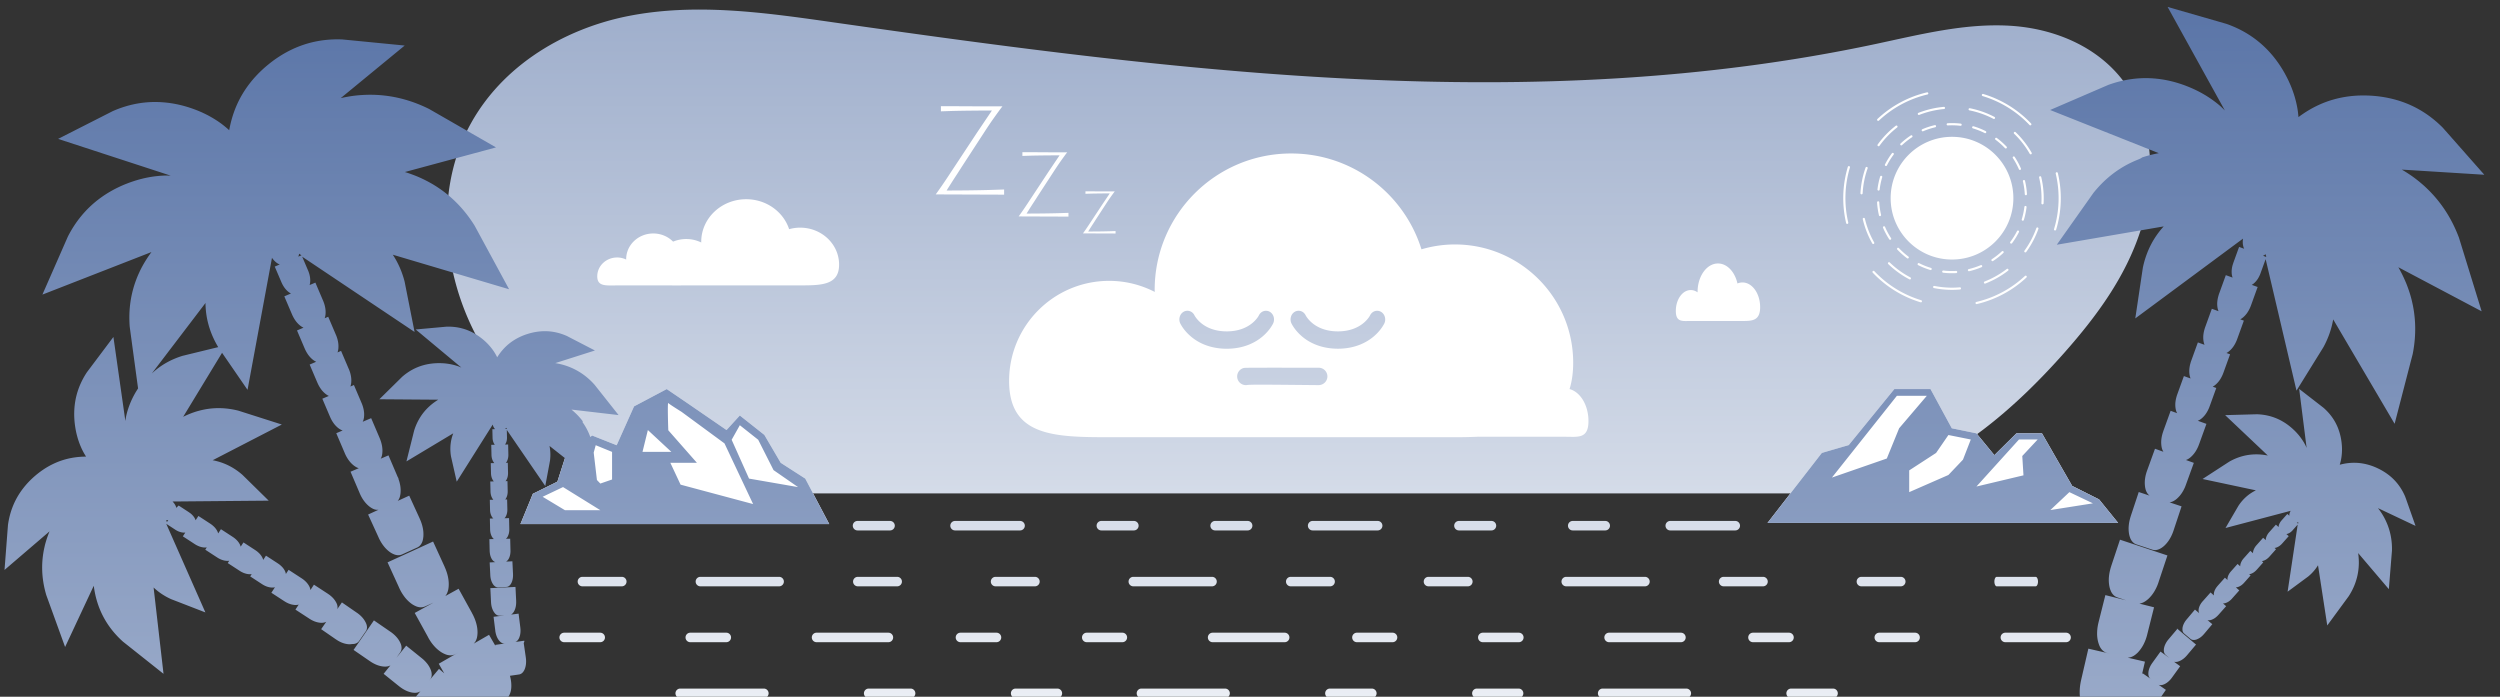 <svg xmlns="http://www.w3.org/2000/svg" width="732" height="204" fill="none"><rect width="100%" height="100%" fill="#333333" stroke="none"/><path fill="url(#a)" d="M537.595 144.467H178.417c-11.057-7.729-19.273-20.497-30.182-33.176-16.219-18.855-22.837-48.623-12.109-71.71 9.046-19.465 28.451-31.107 48.082-34.932 19.631-3.82 39.774-.964 59.543 1.858 101.43 14.474 205 27.758 305.403 6.382 12.994-2.768 26.081-6.126 39.301-5.354 13.221.772 26.923 6.357 34.632 18.146 7.718 11.81 8.097 28.019 3.697 41.721-4.4 13.702-12.994 25.295-22.217 35.733-14.681 16.612-31.933 31.396-52.183 37.91-4.838 1.563-9.789 2.625-14.789 3.422Zm46.362 25.821c0-.767.31-1.391.688-1.391h11.392c.378 0 .688.624.688 1.391s-.31 1.391-.688 1.391h-11.392c-.378-.005-.688-.624-.688-1.391Zm-414.813 0c0-.767.625-1.391 1.392-1.391h11.524c.767 0 1.391.624 1.391 1.391s-.624 1.391-1.391 1.391h-11.524a1.397 1.397 0 0 1-1.392-1.391Zm34.543 0c0-.767.624-1.391 1.391-1.391h23.049c.767 0 1.391.624 1.391 1.391s-.624 1.391-1.391 1.391h-23.049a1.393 1.393 0 0 1-1.391-1.391Zm46.091 0c0-.767.625-1.391 1.392-1.391h11.524c.767 0 1.391.624 1.391 1.391s-.624 1.391-1.391 1.391H251.17a1.397 1.397 0 0 1-1.392-1.391Zm40.335 0c0-.767.624-1.391 1.391-1.391h11.524c.767 0 1.391.624 1.391 1.391s-.624 1.391-1.391 1.391h-11.524a1.393 1.393 0 0 1-1.391-1.391Zm40.329 0c0-.767.624-1.391 1.391-1.391h23.049c.767 0 1.391.624 1.391 1.391s-.624 1.391-1.391 1.391h-23.049a1.396 1.396 0 0 1-1.391-1.391Zm46.096 0c0-.767.625-1.391 1.392-1.391h11.524c.767 0 1.391.624 1.391 1.391s-.624 1.391-1.391 1.391H377.93a1.393 1.393 0 0 1-1.392-1.391Zm40.33 0c0-.767.624-1.391 1.391-1.391h11.524c.767 0 1.391.624 1.391 1.391s-.624 1.391-1.391 1.391h-11.524a1.396 1.396 0 0 1-1.391-1.391Zm40.334 0c0-.767.624-1.391 1.391-1.391h23.048c.767 0 1.392.624 1.392 1.391s-.625 1.391-1.392 1.391h-23.048a1.393 1.393 0 0 1-1.391-1.391Zm46.091 0c0-.767.625-1.391 1.392-1.391h11.524c.767 0 1.391.624 1.391 1.391s-.624 1.391-1.391 1.391h-11.524a1.397 1.397 0 0 1-1.392-1.391Zm40.335 0c0-.767.624-1.391 1.391-1.391h11.524c.767 0 1.391.624 1.391 1.391s-.624 1.391-1.391 1.391h-11.524a1.393 1.393 0 0 1-1.391-1.391Zm-244.951-14.976h-19.036a1.393 1.393 0 0 1-1.392-1.391c0-.767.625-1.391 1.392-1.391h19.036c.767 0 1.391.624 1.391 1.391s-.624 1.391-1.391 1.391Zm-38.073 0h-9.518a1.393 1.393 0 0 1-1.391-1.391c0-.767.624-1.391 1.391-1.391h9.518c.767 0 1.392.624 1.392 1.391s-.625 1.391-1.392 1.391Zm247.483 0h-19.036a1.393 1.393 0 0 1-1.392-1.391c0-.767.625-1.391 1.392-1.391h19.036c.767 0 1.391.624 1.391 1.391s-.624 1.391-1.391 1.391Zm-38.073 0h-9.518a1.393 1.393 0 0 1-1.391-1.391c0-.767.624-1.391 1.391-1.391h9.518c.767 0 1.391.624 1.391 1.391s-.624 1.391-1.391 1.391Zm-33.318 0h-9.519a1.393 1.393 0 0 1-1.391-1.391c0-.767.624-1.391 1.391-1.391h9.519c.767 0 1.391.624 1.391 1.391s-.624 1.391-1.391 1.391Zm-33.314 0h-19.036a1.393 1.393 0 0 1-1.392-1.391c0-.767.625-1.391 1.392-1.391h19.036c.767 0 1.391.624 1.391 1.391s-.624 1.391-1.391 1.391Zm-38.073 0h-9.518a1.393 1.393 0 0 1-1.391-1.391c0-.767.624-1.391 1.391-1.391h9.518c.767 0 1.392.624 1.392 1.391s-.625 1.391-1.392 1.391Zm-33.313 0h-9.519a1.393 1.393 0 0 1-1.391-1.391c0-.767.624-1.391 1.391-1.391h9.519c.767 0 1.391.624 1.391 1.391s-.624 1.391-1.391 1.391Zm-108.338 49.086h-24.553a1.393 1.393 0 0 1 0-2.783h24.553a1.39 1.39 0 1 1 0 2.783Zm313.062 0h-12.276a1.393 1.393 0 0 1-1.392-1.391c0-.767.625-1.392 1.392-1.392h12.276c.767 0 1.391.625 1.391 1.392a1.39 1.39 0 0 1-1.391 1.391Zm-42.969 0h-24.553a1.393 1.393 0 0 1 0-2.783h24.553c.767 0 1.391.625 1.391 1.392a1.39 1.39 0 0 1-1.391 1.391Zm-49.106 0h-12.276a1.393 1.393 0 0 1 0-2.783h12.276c.767 0 1.392.625 1.392 1.392a1.394 1.394 0 0 1-1.392 1.391Zm-42.969 0H389.4a1.393 1.393 0 0 1-1.392-1.391c0-.767.625-1.392 1.392-1.392h12.276c.767 0 1.391.625 1.391 1.392a1.393 1.393 0 0 1-1.391 1.391Zm-42.969 0h-24.553a1.393 1.393 0 0 1 0-2.783h24.553c.766 0 1.391.625 1.391 1.392a1.394 1.394 0 0 1-1.391 1.391Zm-49.111 0H297.32a1.393 1.393 0 0 1 0-2.783h12.276a1.39 1.39 0 1 1 0 2.783Zm-42.969 0h-12.276a1.393 1.393 0 0 1-1.392-1.391c0-.767.625-1.392 1.392-1.392h12.276c.767 0 1.391.625 1.391 1.392a1.39 1.39 0 0 1-1.391 1.391Zm338.318-16.362h-17.837a1.393 1.393 0 0 1 0-2.783h17.837c.767 0 1.391.625 1.391 1.392a1.39 1.39 0 0 1-1.391 1.391Zm-44.208 0h-10.546a1.393 1.393 0 0 1 0-2.783h10.546c.767 0 1.391.625 1.391 1.392a1.39 1.39 0 0 1-1.391 1.391Zm-36.918 0h-10.545a1.393 1.393 0 0 1-1.392-1.391c0-.767.625-1.392 1.392-1.392h10.545c.767 0 1.392.625 1.392 1.392a1.39 1.39 0 0 1-1.392 1.391Zm-31.642 0h-21.096a1.393 1.393 0 0 1 0-2.783h21.096c.767 0 1.392.625 1.392 1.392a1.39 1.39 0 0 1-1.392 1.391Zm-47.463 0h-10.545a1.393 1.393 0 0 1-1.392-1.391c0-.767.625-1.392 1.392-1.392h10.545c.767 0 1.392.625 1.392 1.392a1.393 1.393 0 0 1-1.392 1.391Zm-36.917 0h-10.551a1.393 1.393 0 0 1 0-2.783h10.551a1.393 1.393 0 0 1 0 2.783Zm-31.647 0h-21.096a1.393 1.393 0 0 1-1.392-1.391c0-.767.625-1.392 1.392-1.392h21.096c.767 0 1.391.625 1.391 1.392a1.39 1.39 0 0 1-1.391 1.391Zm-47.463 0h-10.546a1.393 1.393 0 0 1 0-2.783h10.546a1.393 1.393 0 0 1 0 2.783Zm-36.917 0h-10.546a1.393 1.393 0 0 1-1.392-1.391c0-.767.625-1.392 1.392-1.392h10.546c.766 0 1.391.625 1.391 1.392a1.393 1.393 0 0 1-1.391 1.391Zm-31.647 0h-21.097a1.393 1.393 0 0 1 0-2.783h21.097c.767 0 1.391.625 1.391 1.392a1.39 1.39 0 0 1-1.391 1.391Zm-47.463 0h-10.546a1.393 1.393 0 0 1-1.392-1.391c0-.767.625-1.392 1.392-1.392h10.546c.766 0 1.391.625 1.391 1.392a1.393 1.393 0 0 1-1.391 1.391Zm-36.918 0h-10.55a1.393 1.393 0 0 1-1.392-1.391c0-.767.625-1.392 1.392-1.392h10.55c.767 0 1.392.625 1.392 1.392a1.393 1.393 0 0 1-1.392 1.391Z"/><path fill="#fff" d="M234.282 66.655c-1.121 0-2.203.162-3.225.447-1.667-5.083-6.667-8.77-12.572-8.77-7.271 0-13.166 5.59-13.166 12.487 0 .059.01.118.01.182a9.99 9.99 0 0 0-4.395-1.013 10.13 10.13 0 0 0-3.859.762c-1.451-1.47-3.506-2.39-5.797-2.39-4.385 0-7.935 3.373-7.935 7.533 0 .034.005.073.005.108a6.033 6.033 0 0 0-2.65-.61c-3.215 0-5.821 2.473-5.821 5.521s2.606 2.66 5.821 2.66h16.018c.88.03 1.838.015 2.846 0h1.239c.487 0 .959 0 1.416-.01h32.06c6.303 0 11.411-.098 11.411-6.076.005-5.984-5.103-10.831-11.406-10.831ZM490.683 91.04c0 3.378 1.961 2.945 4.38 2.945h15.128c2.857 0 5.177-.069 5.177-4.056 0-3.992-2.316-7.227-5.177-7.227-.506 0-.998.108-1.465.3-.757-3.392-3.024-5.856-5.703-5.856-3.299 0-5.973 3.732-5.973 8.339 0 .039.004.078.004.118-.599-.428-1.273-.674-1.996-.674-2.419-.005-4.375 2.734-4.375 6.111ZM307.089 50.16l3.156-4.68c-3.412.01-6.214.04-8.407.093l-2.478.084v-1.101c.689.01 1.352.014 1.987.014h1.794c.728.01 1.682.015 2.871.015.546.01 1.244.015 2.095.015h4.37c-.442.56-1.219 1.627-2.325 3.195-.56.826-1.091 1.623-1.593 2.395l-4.749 7.29-.325.517c-.054.084-.275.428-.668 1.032-.453.689-.959 1.47-1.51 2.34l-.147.246c-.3.472-.492.782-.57.925 3.726-.01 6.863-.05 9.4-.123l2.856-.094v1.102l-14.587-.054a101.087 101.087 0 0 0 2.547-3.688c.31-.462.619-.939.939-1.43l.516-.777 4.828-7.316Zm12.625 14.322-.339.506c-.206.32-.413.634-.614.934a58.148 58.148 0 0 1-1.667 2.414l9.543.035v-.723l-1.869.064c-1.661.049-3.711.073-6.15.078.054-.093.177-.294.374-.604l.098-.163c.364-.57.693-1.081.988-1.528.256-.399.398-.625.438-.679l.211-.34 3.107-4.768c.325-.506.674-1.028 1.043-1.569.722-1.027 1.229-1.725 1.524-2.089H323.544a98.08 98.08 0 0 1-1.371-.01c-.777 0-1.402-.005-1.878-.01h-1.175c-.413 0-.851-.005-1.298-.01v.723l1.617-.054c1.436-.034 3.269-.054 5.502-.064l-2.065 3.063-3.162 4.794Zm-42.536-8.697c.113-.202.373-.625.786-1.269l.207-.334c.757-1.195 1.45-2.267 2.074-3.215.536-.836.841-1.308.915-1.421l.447-.708 6.519-10.015a153.639 153.639 0 0 1 2.188-3.29c1.519-2.153 2.586-3.618 3.196-4.39h-5.998c-1.17 0-2.129-.004-2.876-.02a286.1 286.1 0 0 1-3.943-.019h-2.468c-.87 0-1.78-.005-2.729-.02V32.6l3.397-.113c3.014-.074 6.864-.118 11.544-.133l-4.331 6.426-6.632 10.049-.708 1.067c-.438.673-.866 1.327-1.289 1.961a139.582 139.582 0 0 1-3.495 5.064l20.024.074V55.48l-3.923.133c-3.486.103-7.787.162-12.905.172Zm187.925 67.502c0 5.27-3.058 4.597-6.834 4.597H434.67c-.595 0-1.175-.005-1.731-.02a144.73 144.73 0 0 1-6.942.153H324.768c-16.184 0-29.301-.295-29.301-16.48s13.117-29.302 29.301-29.302c4.814 0 9.342 1.18 13.349 3.24-.005-.192-.03-.384-.03-.575 0-22.07 17.891-39.961 39.961-39.961 17.925 0 33.097 11.804 38.156 28.063a34.602 34.602 0 0 1 9.793-1.426c19.125 0 34.632 15.507 34.632 34.631 0 2.945-.369 5.497-1.062 7.714 3.156.846 5.536 4.715 5.536 9.366Zm-105.925-21.175c5.143 0 8.521-1.932 10.448-3.55 2.148-1.804 3.053-3.657 3.151-3.864.526-1.111.217-2.502-.718-3.225a2.249 2.249 0 0 0-1.376-.477c-.89 0-1.691.526-2.095 1.377-.083.172-2.423 4.655-9.414 4.655-3.762 0-6.151-1.322-7.493-2.433-1.352-1.116-1.932-2.247-1.937-2.257-.393-.82-1.19-1.347-2.075-1.347-.496 0-.973.167-1.376.477-.935.723-1.239 2.114-.713 3.225.098.207 1.012 2.06 3.151 3.86 3.491 2.944 7.606 3.559 10.447 3.559Zm29.484 8.127a2.55 2.55 0 0 0-2.517-2.567c-.049 0-5.988-.009-11.686-.009-9.976 0-10.045.019-10.349.103-.654.182-1.2.605-1.534 1.195a2.542 2.542 0 0 0 2.689 3.756c.467-.059 1.824-.089 4.046-.089 2.463 0 5.92.035 10.703.079 1.844.019 3.869.039 6.082.059 1.416-.01 2.556-1.141 2.566-2.527Zm15.949-18.766a2.25 2.25 0 0 0-1.377-.477c-.889 0-1.691.526-2.094 1.377-.084.167-2.424 4.655-9.415 4.655-3.761 0-6.15-1.322-7.488-2.433-1.352-1.116-1.932-2.247-1.937-2.257-.393-.82-1.189-1.347-2.074-1.347a2.25 2.25 0 0 0-1.377.477c-.934.723-1.239 2.114-.713 3.225.094.202 1.003 2.055 3.152 3.86 3.49 2.935 7.61 3.549 10.447 3.549 5.143 0 8.52-1.932 10.447-3.55 2.139-1.799 3.053-3.652 3.152-3.859.521-1.106.211-2.498-.723-3.22ZM571.548 75.991c9.921 0 17.965-8.043 17.965-17.965 0-9.921-8.044-17.964-17.965-17.964-9.922 0-17.965 8.043-17.965 17.965 0 9.921 8.043 17.964 17.965 17.964ZM576.563 79.418a.321.321 0 0 1-.143-.624 21.998 21.998 0 0 0 3.535-1.156.327.327 0 0 1 .423.167.325.325 0 0 1-.167.423c-1.18.502-2.404.9-3.648 1.19ZM572.831 79.959c-.02.004-.034.004-.054.01a21.616 21.616 0 0 1-3.825-.119.321.321 0 1 1 .079-.639 20.81 20.81 0 0 0 3.712.113.32.32 0 0 1 .339.3.33.33 0 0 1-.251.335ZM583.47 76.468a.314.314 0 0 1-.339-.138.319.319 0 0 1 .093-.442 21.901 21.901 0 0 0 2.921-2.296.319.319 0 0 1 .452.014.319.319 0 0 1-.015.453 21.436 21.436 0 0 1-3.009 2.365.316.316 0 0 1-.103.044ZM565.368 79.069a.323.323 0 0 1-.167-.005 22.19 22.19 0 0 1-3.555-1.426.324.324 0 0 1-.142-.433.325.325 0 0 1 .432-.142 21.36 21.36 0 0 0 3.452 1.381c.167.05.265.231.211.398a.308.308 0 0 1-.231.227ZM588.947 71.325a.323.323 0 0 1-.265-.054.316.316 0 0 1-.064-.447 21.265 21.265 0 0 0 1.961-3.156.325.325 0 0 1 .433-.143.326.326 0 0 1 .143.433 22.373 22.373 0 0 1-2.021 3.25.358.358 0 0 1-.187.117ZM558.657 75.681a.323.323 0 0 1-.265-.054 21.948 21.948 0 0 1-2.857-2.546.319.319 0 0 1 .015-.453.315.315 0 0 1 .452.015c.846.9 1.78 1.73 2.773 2.473a.316.316 0 0 1 .064.447.345.345 0 0 1-.182.118ZM592.349 64.62a.317.317 0 0 1-.378-.403c.359-1.186.619-2.41.767-3.639a.321.321 0 1 1 .639.079 22.298 22.298 0 0 1-.787 3.746.352.352 0 0 1-.241.216ZM553.505 70.21a.315.315 0 0 1-.34-.138 22.084 22.084 0 0 1-1.809-3.373.325.325 0 0 1 .167-.423.32.32 0 0 1 .423.167 21.009 21.009 0 0 0 1.755 3.275.318.318 0 0 1-.093.442.255.255 0 0 1-.103.05ZM593.249 57.156c-.02.005-.034.005-.054.01a.323.323 0 0 1-.339-.3 21.287 21.287 0 0 0-.531-3.677l-.02-.094a.32.32 0 1 1 .624-.143l.02.094c.29 1.244.472 2.517.546 3.786a.318.318 0 0 1-.246.324ZM550.54 63.277c-.172.04-.339-.044-.378-.216a22.227 22.227 0 0 1-.556-3.786.32.32 0 1 1 .639-.04c.069 1.215.246 2.434.526 3.634.044.172-.059.369-.231.408ZM591.504 49.752a.322.322 0 0 1-.369-.187 21.231 21.231 0 0 0-1.765-3.27.32.32 0 1 1 .536-.35 21.776 21.776 0 0 1 1.819 3.37.323.323 0 0 1-.167.422c-.02 0-.035.01-.054.015ZM550.112 55.8a.321.321 0 0 1-.388-.354c.147-1.264.413-2.528.782-3.747a.32.32 0 1 1 .614.182 21.11 21.11 0 0 0-.757 3.638.332.332 0 0 1-.251.28ZM587.369 43.474a.313.313 0 0 1-.305-.094c-.85-.9-1.785-1.73-2.778-2.468a.317.317 0 0 1-.064-.447.317.317 0 0 1 .448-.064 22.337 22.337 0 0 1 2.861 2.542.315.315 0 0 1-.015.452.329.329 0 0 1-.147.079ZM552.285 48.602a.333.333 0 0 1-.216-.025.323.323 0 0 1-.142-.432 21.873 21.873 0 0 1 2.015-3.255.318.318 0 0 1 .448-.064.317.317 0 0 1 .064.447 21.89 21.89 0 0 0-1.957 3.161.341.341 0 0 1-.212.168ZM581.341 38.99a.333.333 0 0 1-.216-.025 21.812 21.812 0 0 0-3.456-1.376.325.325 0 0 1-.217-.398.32.32 0 0 1 .399-.217c1.219.364 2.419.841 3.559 1.416.158.079.221.27.143.433a.341.341 0 0 1-.212.167ZM556.774 42.574a.313.313 0 0 1-.305-.093.315.315 0 0 1 .015-.453 22.132 22.132 0 0 1 3.004-2.374.322.322 0 0 1 .442.093.317.317 0 0 1-.093.443 21.483 21.483 0 0 0-2.915 2.3.303.303 0 0 1-.148.084ZM574.139 36.827a.269.269 0 0 1-.108.005 21.822 21.822 0 0 0-3.717-.108.319.319 0 0 1-.339-.3.32.32 0 0 1 .3-.34 22.09 22.09 0 0 1 3.825.109.32.32 0 0 1 .28.354.31.31 0 0 1-.241.28ZM563.057 38.45a.321.321 0 0 1-.368-.188.324.324 0 0 1 .167-.422 22.134 22.134 0 0 1 3.633-1.2.32.32 0 0 1 .383.236.325.325 0 0 1-.236.388 21.386 21.386 0 0 0-3.53 1.166c-.014.01-.034.014-.049.02ZM573.937 84.762c-.014.005-.029.005-.044.005a26.806 26.806 0 0 1-7.625-.418.324.324 0 0 1-.251-.379.323.323 0 0 1 .379-.25c2.448.491 4.95.629 7.443.408a.32.32 0 0 1 .349.29.327.327 0 0 1-.251.344ZM581.283 83.041a.323.323 0 0 1-.192-.615 25.946 25.946 0 0 0 6.485-3.672.316.316 0 0 1 .447.06.317.317 0 0 1-.059.447 26.503 26.503 0 0 1-6.647 3.76c-.005.015-.02.015-.034.02ZM559.291 81.822a.316.316 0 0 1-.221-.03 26.837 26.837 0 0 1-6.19-4.474.32.32 0 0 1 .443-.462 26.183 26.183 0 0 0 6.042 4.366.32.32 0 0 1 .133.433.295.295 0 0 1-.207.167ZM593.097 73.902a.322.322 0 0 1-.335-.502 26.457 26.457 0 0 0 3.476-6.593.32.32 0 1 1 .605.211 26.89 26.89 0 0 1-3.56 6.756.303.303 0 0 1-.186.128ZM548.554 71.439a.334.334 0 0 1-.354-.153 26.863 26.863 0 0 1-2.783-7.11.317.317 0 0 1 .241-.383.322.322 0 0 1 .384.241 26.342 26.342 0 0 0 2.713 6.942.318.318 0 0 1-.123.438c-.019.005-.049.02-.078.025ZM598.111 59.83a.538.538 0 0 1-.088.01.32.32 0 0 1-.3-.339 26.252 26.252 0 0 0-.649-7.423l-.025-.104a.321.321 0 0 1 .625-.142l.024.103a26.8 26.8 0 0 1 .664 7.606.331.331 0 0 1-.251.29ZM545.132 56.9a.527.527 0 0 1-.088.01.324.324 0 0 1-.305-.339 26.76 26.76 0 0 1 1.499-7.487.322.322 0 0 1 .408-.197.32.32 0 0 1 .197.408 26.031 26.031 0 0 0-1.46 7.31.33.33 0 0 1-.251.296ZM594.665 45.19a.334.334 0 0 1-.354-.153 26.143 26.143 0 0 0-4.577-5.88.319.319 0 0 1-.01-.452.319.319 0 0 1 .452-.01 26.733 26.733 0 0 1 4.691 6.023.322.322 0 0 1-.118.437.183.183 0 0 1-.084.035ZM550.117 42.815a.312.312 0 0 1-.26-.054.322.322 0 0 1-.074-.447 26.892 26.892 0 0 1 5.3-5.497.322.322 0 0 1 .452.06.326.326 0 0 1-.054.451 26.145 26.145 0 0 0-5.172 5.37.36.36 0 0 1-.192.117ZM583.903 34.83a.315.315 0 0 1-.221-.029 26.167 26.167 0 0 0-7.031-2.483.321.321 0 0 1-.251-.378.324.324 0 0 1 .379-.25 26.88 26.88 0 0 1 7.203 2.541.324.324 0 0 1 .137.433.332.332 0 0 1-.216.167ZM561.912 33.656a.315.315 0 0 1-.369-.197.323.323 0 0 1 .182-.418 27.331 27.331 0 0 1 7.429-1.755.32.32 0 1 1 .059.64 26.582 26.582 0 0 0-7.252 1.715.503.503 0 0 0-.049.015ZM578.814 89.034a.32.32 0 0 1-.142-.624 31.185 31.185 0 0 0 14.233-7.616.319.319 0 0 1 .452.015.319.319 0 0 1-.015.452 31.888 31.888 0 0 1-14.528 7.773ZM562.512 88.523a.327.327 0 0 1-.168-.005 32.03 32.03 0 0 1-14.006-8.682.32.32 0 1 1 .467-.438 31.316 31.316 0 0 0 13.721 8.505.323.323 0 0 1 .217.399.304.304 0 0 1-.231.221ZM601.799 67.48a.317.317 0 0 1-.379-.403 31.181 31.181 0 0 0 .521-16.135l-.029-.128a.32.32 0 0 1 .624-.142l.03.122a31.832 31.832 0 0 1-.531 16.47.328.328 0 0 1-.236.217ZM540.933 65.563a.32.32 0 0 1-.383-.24l-.015-.064a31.89 31.89 0 0 1 .511-16.402.321.321 0 0 1 .399-.216c.167.05.265.231.216.398a31.203 31.203 0 0 0-.501 16.072l.014.064a.328.328 0 0 1-.241.388ZM594.552 36.7a.313.313 0 0 1-.305-.094 31.378 31.378 0 0 0-13.741-8.476.32.32 0 1 1 .182-.615 32.001 32.001 0 0 1 14.021 8.653.315.315 0 0 1-.015.452.288.288 0 0 1-.142.08ZM550.004 35.386a.313.313 0 0 1-.305-.093.315.315 0 0 1 .015-.452 31.783 31.783 0 0 1 14.508-7.803.321.321 0 0 1 .384.236.325.325 0 0 1-.236.389 31.227 31.227 0 0 0-14.218 7.645.337.337 0 0 1-.148.078ZM235.772 140.131l-7.183-4.622-4.789-8.171-7.183-5.683-3.889 4.262-11.371-7.817-6.136-4.179-9.572 5.069-5.089 11.372-7.183-2.842-7.777 6.042-2.395 7.463-7.183 3.555-3.638 8.869h90.418l-7.03-13.318Zm297.664-7.513 7.871-2.296 13.353-16.401h10.59l6.234 11.48 7.217 1.475 5.246 6.396 6.47-6.396h7.468l8.855 15.413 7.871 3.938 5.58 6.888H517.526l15.91-20.497Z"/><path fill="url(#b)" d="m235.772 140.131-7.183-4.622-4.789-8.171-7.183-5.683-3.889 4.262-11.371-7.817-6.136-4.179-9.572 5.069-5.089 11.372-7.183-2.842-7.777 6.042-2.395 7.463-7.183 3.555-3.638 8.869h90.418l-7.03-13.318Zm-70.359 9.252-6.529-3.928 5.973-2.842 10.924 6.77h-10.368Zm13.8-8.987-3.436 1.19-3.437-3.589 2.085-7.64 4.788 1.956v8.083Zm10.482-14.479 6.883 6.396h-8.456l1.573-6.396Zm9.577 15.988-2.994-6.396h7.778l-8.378-9.523s-.3-8.333 0-7.979c.3.354 3.889 2.581 3.889 2.581l12.566 9.238 8.378 17.763-21.239-5.684Zm20.044-1.774-5.088-11.367 2.394-4.263 5.384 4.263 4.488 8.884 7.183 4.975-14.361-2.492Zm314.12-7.513 7.871-2.296 13.353-16.401h10.59l6.234 11.48 7.217 1.475 5.246 6.396 6.47-6.396h7.468l8.855 15.413 7.871 3.938 5.58 6.888H517.526l15.91-20.497Zm2.95 7.213 16.071-5.576 3.609-8.854 8.112-9.513h-8.766l-19.026 23.943Zm30.501-7.213-7.871 5.113v6.367l11.48-5.024 4.262-4.484 2.296-5.905-6.558-1.313-3.609 5.246Zm25.585 6.559-.349-5.659 4.513-4.838h-5.477l-12.463 13.776 13.776-3.279Zm20.334 8.2-6.892-3.279-5.571 5.246 12.463-1.967ZM103.2 188.572h.099c.015 0 .029 0 .044-.005H103.397c.01 0 .025 0 .03-.005h.019c.015 0 .03 0 .045-.005l.039-.005c.015 0 .034-.005.049-.005h.015c.024-.004.044-.004.069-.009h.009l.074-.015h.005c.143-.03.28-.064.408-.108.403-.143.728-.384.954-.703l.02-.03.073-.103.109-.153.319-.462.983-1.425.32-.463.108-.152.074-.103.019-.03c.217-.329.325-.713.315-1.14a2.572 2.572 0 0 0-.044-.418v-.005l-.015-.074v-.01l-.015-.069-.005-.014-.014-.049-.01-.035c-.005-.015-.01-.029-.01-.039l-.005-.02c-.005-.01-.005-.02-.01-.029-.005-.01-.005-.02-.01-.035l-.004-.019-.015-.045-.015-.039c-.005-.015-.01-.034-.02-.049l-.009-.02c-.01-.02-.015-.044-.025-.069l-.005-.009c-.01-.025-.02-.05-.029-.079l-.005-.005c-.035-.089-.079-.182-.123-.275l-.005-.005a6.606 6.606 0 0 0-1.038-1.515 8.09 8.09 0 0 0-.914-.86c-.054-.044-.108-.088-.172-.138a6.157 6.157 0 0 0-.354-.26l-.054-.04h-.005a.668.668 0 0 1-.044-.029l-.015-.01-.01-.005-3.84-2.65-.27-.187-.231-.162-1.367 1.982c.064-.202.094-.418.084-.649a2.751 2.751 0 0 0-.05-.384v-.005c-.004-.024-.01-.044-.014-.069v-.009l-.015-.064-.005-.015a2.253 2.253 0 0 0-.015-.044l-.01-.035a.091.091 0 0 1-.01-.039l-.004-.02c0-.01-.005-.019-.01-.029-.005-.01-.005-.02-.01-.03l-.005-.019c-.005-.015-.01-.025-.014-.04l-.015-.034c-.005-.015-.01-.03-.02-.044l-.01-.02c-.01-.02-.014-.039-.024-.064l-.005-.01a.554.554 0 0 1-.03-.074l-.005-.005a2.874 2.874 0 0 0-.118-.25l-.005-.005a6.054 6.054 0 0 0-.988-1.367 7.785 7.785 0 0 0-.86-.772l-.162-.123c-.01-.01-.025-.019-.04-.029a13.625 13.625 0 0 0-.29-.202c-.014-.01-.034-.019-.049-.034h-.005c-.015-.01-.024-.02-.04-.03l-.014-.01-.005-.004-3.594-2.341-.255-.167-.217-.142-1.032 1.583c-.01-.084-.015-.167-.035-.256v-.005l-.014-.064v-.01l-.015-.059-.005-.014a.149.149 0 0 1-.01-.045l-.01-.029c-.005-.01-.005-.025-.01-.035l-.004-.019c0-.01-.005-.015-.01-.025-.005-.01-.005-.019-.01-.029l-.005-.015c-.005-.015-.01-.025-.01-.034l-.01-.03-.014-.044-.005-.02c-.005-.02-.015-.039-.025-.059l-.005-.01-.03-.064v-.005c-.034-.073-.068-.152-.108-.231l-.004-.005a5.48 5.48 0 0 0-.92-1.263 7.487 7.487 0 0 0-.796-.713c-.044-.034-.094-.074-.153-.113a5.437 5.437 0 0 0-.305-.211l-.044-.03h-.005c-.01-.01-.024-.015-.039-.025l-.015-.009-.005-.005-3.328-2.168-.236-.153-.202-.133-.801 1.23c-.01-.064-.01-.128-.025-.197v-.005l-.014-.059v-.005l-.015-.054-.005-.015c-.005-.014-.01-.024-.01-.039l-.01-.03c-.004-.009-.005-.019-.01-.029l-.004-.015a.073.073 0 0 0-.01-.024l-.01-.025-.005-.015c-.005-.01-.005-.019-.01-.034l-.01-.03c-.004-.014-.01-.024-.014-.039l-.005-.015c-.005-.014-.015-.034-.02-.054l-.005-.01c-.01-.019-.015-.039-.025-.059v-.005a4.494 4.494 0 0 0-.098-.211l-.005-.005a4.934 4.934 0 0 0-.835-1.15 7.077 7.077 0 0 0-.86-.753c-.01-.004-.02-.014-.035-.024a9.645 9.645 0 0 0-.246-.172l-.044-.03h-.005c-.01-.005-.02-.014-.035-.024l-.014-.01-.005-.005-3.034-1.976-.216-.138-.182-.118-.816 1.249v-.02l-.015-.054-.005-.01c-.005-.015-.01-.024-.01-.039l-.01-.03c-.004-.01-.004-.019-.01-.029l-.004-.015c0-.005-.005-.015-.005-.025-.005-.009-.005-.014-.01-.024l-.005-.015c-.005-.01-.005-.02-.01-.034l-.01-.03c-.004-.015-.01-.024-.014-.039l-.005-.015c-.005-.015-.015-.034-.02-.054l-.005-.01c-.01-.019-.014-.039-.024-.059v-.005a4.067 4.067 0 0 0-.099-.211l-.005-.005a4.913 4.913 0 0 0-.835-1.15 6.972 6.972 0 0 0-.86-.753c-.01-.005-.02-.014-.035-.024a9.645 9.645 0 0 0-.246-.172l-.044-.03h-.005c-.01-.01-.02-.015-.035-.024l-.014-.01-.005-.005-3.034-1.977-.216-.137-.182-.118-.816 1.249v-.015l-.015-.054-.005-.015c-.005-.015-.01-.025-.01-.039l-.01-.03c-.004-.01-.004-.02-.01-.029l-.004-.015a.084.084 0 0 0-.01-.025l-.01-.024-.005-.015a.073.073 0 0 1-.01-.034l-.01-.03c-.004-.015-.01-.024-.014-.039l-.005-.015c-.005-.015-.015-.034-.02-.054l-.005-.01c-.01-.02-.014-.039-.024-.059v-.005a4.067 4.067 0 0 0-.099-.211l-.004-.005a4.936 4.936 0 0 0-.836-1.151 6.654 6.654 0 0 0-.723-.649c-.044-.034-.088-.068-.138-.103-.01-.005-.02-.015-.034-.024a7.744 7.744 0 0 0-.246-.172l-.044-.03h-.005c-.01-.005-.02-.015-.034-.025l-.015-.009-.005-.005-3.034-1.977-.21-.137-.183-.118-.816 1.248v-.019l-.015-.054-.005-.01c-.005-.015-.01-.025-.01-.039l-.01-.03c-.004-.01-.004-.02-.01-.029l-.004-.015c0-.005-.005-.015-.01-.025 0-.01-.005-.015-.01-.024l-.005-.015c-.005-.01-.005-.02-.01-.035l-.01-.029c-.004-.015-.01-.025-.014-.039l-.005-.015c-.005-.015-.015-.035-.02-.054l-.005-.01c-.01-.02-.014-.039-.024-.059v-.005a3.714 3.714 0 0 0-.098-.211l-.005-.005a4.936 4.936 0 0 0-.836-1.151 7.21 7.21 0 0 0-.723-.649c-.044-.034-.088-.064-.138-.103-.01-.005-.02-.015-.034-.025a9.663 9.663 0 0 0-.29-.201h-.005c-.01-.01-.02-.015-.034-.025l-.015-.01-.005-.004-3.033-1.977-.217-.137-.182-.118-.826 1.268-.005-.02c-.005-.01-.004-.019-.01-.029l-.004-.015c0-.005-.005-.015-.005-.02 0-.005-.005-.014-.005-.019l-.005-.015c-.005-.01-.005-.02-.01-.03l-.01-.024-.014-.035-.005-.014a.18.18 0 0 0-.02-.045l-.005-.009c-.005-.015-.015-.035-.02-.054v-.005a1.55 1.55 0 0 0-.088-.182v-.005a4.378 4.378 0 0 0-.723-.998 5.35 5.35 0 0 0-.747-.649c-.01-.005-.02-.015-.03-.02l-.211-.147c-.01-.01-.025-.015-.034-.025-.01-.005-.02-.015-.03-.02l-.01-.009-.005-.005-2.62-1.711-.187-.118-.157-.103-.708.688c-.005-.03-.005-.054-.01-.084v-.005c-.005-.014-.005-.034-.01-.049v-.005c-.005-.015-.01-.029-.01-.044l-.005-.01c-.005-.01-.005-.024-.01-.034l-.004-.025c-.005-.01-.005-.02-.01-.029l-.005-.015c0-.005-.005-.015-.005-.02 0-.005-.005-.015-.005-.019l-.005-.015c-.005-.01-.005-.02-.01-.03l-.01-.024-.014-.035-.005-.014a.18.18 0 0 0-.02-.045l-.005-.01c-.005-.014-.015-.034-.02-.054v-.004a1.55 1.55 0 0 0-.088-.182v-.005a4.378 4.378 0 0 0-.723-.998c-.034-.04-.073-.074-.113-.109l28.166-.25-6.755-6.637-.934-.915c-2.168-1.893-4.567-3.205-7.207-3.933l-.556-.147a18.837 18.837 0 0 0-.56-.128c-.133-.03-.266-.049-.399-.074L82.522 124.3l-11.146-3.555-1.538-.491c-3.442-.881-6.824-.989-10.138-.325-.231.044-.467.098-.698.152-.231.055-.457.114-.688.173-.443.118-.885.245-1.328.393a25.316 25.316 0 0 0-3.358 1.401l11.392-18.746 7.458 10.845 7.158-38.662c.04.059.079.123.123.182.359.486.762.9 1.195 1.234l.005.005c.078.058.157.113.23.162l.006.005c.024.014.044.03.068.044l.01.005c.02.015.04.024.06.034l.019.01c.015.01.03.02.044.025l.035.02c.01.004.024.014.034.019l.015.01.03.015.024.014.02.01.034.02.03.015c.014.005.029.014.044.02l.014.004c.02.01.04.02.06.025l.01.005.063.03h.005c.04.014.074.019.113.034l-1.48.629.103.24.123.286 1.716 4.017.005.01.01.02c.005.014.015.029.02.043v.005c.01.02.02.04.024.054.054.123.104.227.153.33.01.014.014.03.024.044.035.069.064.128.094.182.187.359.398.693.62.998.358.487.761.9 1.194 1.234l.005.005c.078.059.157.113.23.162l.006.005c.024.015.044.03.069.044l.01.005a.36.36 0 0 0 .058.035l.02.01c.015.01.03.02.044.024l.035.02.034.02.015.01.03.014c.01.005.019.01.024.015l.02.01c.01.004.024.014.034.02l.03.014-1.947.83.118.281.137.33 1.982 4.645.005.01.01.02c.01.02.014.034.024.054v.005c.01.025.02.044.03.064.063.142.117.265.176.379.01.02.02.034.025.049.04.078.074.147.108.211.217.413.457.801.718 1.155.413.56.88 1.043 1.382 1.426l.004.005c.089.069.177.133.266.187l.005.005c.03.02.054.034.079.049l.01.01c.024.014.044.03.068.04l.02.014c.02.01.034.02.049.03l.04.019c.014.01.024.015.043.025l.02.01c.01.004.025.01.035.02l.03.014.019.01c.014.005.03.014.04.02l.034.019c.014.01.034.015.049.025l.014.005c.025.01.045.02.07.029l.01.005c.004 0 .009.005.014.005l-1.918.816.118.28.138.33 1.981 4.646.005.009.01.02c.01.02.015.035.025.054v.005c.01.025.02.044.03.064.063.143.117.266.176.379.01.019.02.034.025.049.04.078.074.147.108.211.216.413.457.802.718 1.156.413.56.88 1.042 1.381 1.425l.005.005c.089.069.177.133.266.187l.005.005.078.049.01.01c.025.015.044.029.069.039l.02.015c.02.01.034.02.049.03l.04.019.038.025.02.01c.01.005.025.009.034.019l.03.015.02.01c.014.005.03.015.039.02l.034.019c.015.01.035.015.05.025l.014.005.07.029.009.005c.005 0 .01.005.01.005l-1.918.816.118.28.138.33 1.981 4.646.005.01.01.019c.01.02.015.035.025.054v.005c.01.025.02.045.03.064.063.143.117.266.176.379.01.019.02.034.025.054.04.078.073.147.108.211.216.413.457.802.718 1.156a7.06 7.06 0 0 0 1.381 1.425l.005.005c.089.069.177.133.266.187l.005.005.078.049.01.01c.025.015.044.03.069.039l.02.015c.02.01.034.02.049.03l.04.019.038.025.02.01c.01.005.02.01.03.019l.03.015.019.01c.015.005.03.015.04.02l.034.019c.014.01.034.015.049.025l.014.005.07.029.01.005c.004 0 .009.005.014.005l-1.918.816.118.28.138.33 1.981 4.646.005.01.01.019c.01.02.015.035.025.054v.005c.01.025.02.045.03.064.063.143.117.266.176.379.01.019.02.034.025.054.04.079.073.147.108.211.216.413.457.802.718 1.156.413.565.88 1.042 1.381 1.425l.005.005c.089.069.177.133.266.187l.005.005.078.049.01.01c.025.015.044.03.069.039l.02.015c.014.01.034.02.049.03l.039.019.04.025.019.01.035.019.029.015.02.01c.014.005.03.015.039.02l.034.019c.015.01.035.015.05.025l.014.01.07.029.009.005c.025.01.049.02.079.03l.005.005c.088.034.177.059.265.083l-1.883.806.133.31.152.359 2.178 5.098v.005l.005.01.01.025c.01.019.02.039.024.059v.005c.01.024.02.049.03.068.069.153.133.291.192.418l.029.059c.044.084.079.163.118.236.241.453.502.88.787 1.269a7.671 7.671 0 0 0 1.514 1.568l.005.005c.098.074.197.143.295.207l.005.004.083.055.015.009.074.045.025.014c.019.01.039.02.054.035l.039.024c.015.01.029.015.044.025l.02.01c.01.005.024.015.034.019l.035.02.024.01c.015.01.03.015.045.025l.039.019c.015.01.034.02.054.025l.02.01c.024.009.049.024.073.034l.01.005c.03.01.054.025.084.034l.005.005c.113.045.226.079.339.113l-2.419 1.033.143.334.167.388 2.35 5.507v.01l.005.01.01.024c.009.025.019.044.029.064v.005l.035.079c.073.167.142.314.206.447.01.02.02.044.029.059v.005c.045.093.089.172.128.251.256.491.546.949.851 1.366a8.379 8.379 0 0 0 1.637 1.692l.005.005c.108.078.211.152.315.221l.004.005c.035.019.064.039.094.059l.015.01c.029.014.054.034.078.049l.025.014c.02.01.039.025.059.035l.044.024c.015.01.03.02.049.03l.025.015c.015.005.024.014.039.019l.035.02.024.015c.015.01.035.015.049.024l.045.02.059.03.019.009.084.04.01.005c.029.014.059.024.088.039l.01.005c.172.069.349.123.516.162.315.069.62.079.915.044l-3.048 1.397.162.359.192.417 2.713 5.925v.014l.005.01.01.025.03.069v.005c.014.029.029.059.039.083.084.177.162.335.241.482.01.025.024.044.034.064v.005c.054.098.099.187.148.27.295.526.619 1.018.963 1.46a9.168 9.168 0 0 0 1.829 1.795l.01.005c.118.083.236.162.349.236l.01.005h.005a.848.848 0 0 0 .098.059l.015.01h.005c.029.019.059.034.088.049l.03.014a.888.888 0 0 0 .064.035l.049.024h.005l.054.03.025.015c.014.01.029.014.044.019.015.005.029.015.039.02l.03.015c.014.01.034.019.054.024h.005l.049.02.064.03.019.009c.03.015.059.025.089.04l.015.005c.034.014.068.024.098.039l.01.005c.192.069.383.123.565.162.59.118 1.141.059 1.647-.157l.044-.02.163-.074.241-.108.712-.324 2.203-1.008.713-.325.241-.108.162-.074.044-.019c.497-.241.9-.625 1.195-1.146.093-.162.177-.344.251-.536l.005-.009c.014-.035.024-.069.034-.099l.005-.015.029-.093.005-.02c.005-.024.015-.049.02-.068l.015-.05v-.004l.015-.06.009-.029c.005-.015.01-.029.01-.044a.147.147 0 0 0 .01-.044l.005-.03.015-.059v-.005l.01-.054.014-.074.005-.029c.005-.03.015-.064.02-.099v-.004l.005-.02c.005-.035.015-.074.019-.118v-.015c.02-.133.04-.275.055-.418v-.015a9.157 9.157 0 0 0-.163-2.556 11.825 11.825 0 0 0-.477-1.686c-.034-.089-.068-.187-.108-.29v-.005c-.01-.02-.019-.045-.029-.069a8.358 8.358 0 0 0-.251-.58v-.005a.755.755 0 0 1-.029-.069l-.01-.025-.005-.01V151.827l-2.714-5.925-.192-.417-.162-.359-3.373 1.543c.099-.113.187-.236.271-.373.088-.148.172-.31.241-.487l.004-.01c.01-.029.025-.059.035-.093l.005-.01.029-.084.005-.019c.01-.02.015-.045.02-.064l.015-.044v-.005c.005-.015.009-.035.014-.054l.01-.025a.093.093 0 0 0 .01-.039c.005-.015.01-.03.01-.04l.005-.024c.005-.02.01-.04.015-.054v-.005l.009-.049.015-.069.005-.03c.005-.029.015-.059.02-.093v-.005l.005-.015c.005-.034.014-.069.019-.108v-.015a4.04 4.04 0 0 0 .059-.383v-.015a8.287 8.287 0 0 0-.088-2.35 10.626 10.626 0 0 0-.398-1.559c-.03-.083-.059-.172-.094-.265v-.005a.975.975 0 0 0-.241-.605v-.005c-.01-.019-.014-.039-.024-.063l-.01-.025-.005-.01v-.01l-2.35-5.506-.167-.388-.143-.335-2.276.974c.059-.104.113-.207.162-.325l.005-.005a.725.725 0 0 1 .034-.083l.005-.01.03-.079.005-.02c.005-.019.015-.039.019-.058l.015-.045.015-.049.01-.024c.005-.01.005-.025.01-.035.005-.01.005-.024.009-.039l.005-.025a.745.745 0 0 1 .015-.049l.01-.044.015-.064.005-.025c.004-.024.014-.054.019-.083v-.005l.005-.015c.005-.029.015-.064.02-.098v-.015c.019-.113.039-.231.054-.354v-.015a7.604 7.604 0 0 0-.084-2.178 10.184 10.184 0 0 0-.368-1.445 3.594 3.594 0 0 0-.089-.246v-.005c-.005-.02-.015-.039-.02-.059a14.368 14.368 0 0 0-.196-.501v-.005c-.01-.02-.015-.035-.025-.059l-.01-.025-.005-.01v-.005l-2.178-5.098-.152-.359-.133-.31-2.492 1.062c.044-.083.088-.162.123-.25l.005-.005.029-.079.005-.01a.403.403 0 0 0 .025-.074l.004-.014a.22.22 0 0 1 .02-.054l.015-.04.015-.044.005-.025c.004-.009.004-.019.009-.034.005-.01.005-.025.01-.034l.005-.02.015-.044.01-.045.014-.059.005-.024.015-.079v-.005l.005-.014a.57.57 0 0 1 .02-.089v-.01c.019-.103.034-.211.049-.324v-.01a7.16 7.16 0 0 0-.074-1.986 9.196 9.196 0 0 0-.334-1.318l-.079-.226c-.005-.015-.015-.034-.02-.054a11.902 11.902 0 0 0-.177-.452v-.005a.3.3 0 0 0-.024-.054l-.01-.02-.005-.01-1.981-4.646-.138-.329-.118-.281-1.047.448c0-.005.005-.01.005-.015l.005-.01c.01-.024.015-.049.024-.074l.005-.014a.22.22 0 0 1 .02-.054l.015-.04a.566.566 0 0 0 .014-.044l.005-.025c.005-.009.005-.019.01-.034.005-.01.005-.025.01-.034l.005-.02.015-.044.01-.045a.525.525 0 0 1 .014-.054l.005-.024.015-.079.005-.015c.005-.029.01-.059.02-.088v-.01c.019-.103.034-.211.049-.324v-.01a7.158 7.158 0 0 0-.074-1.986 9.163 9.163 0 0 0-.334-1.318l-.079-.226c-.005-.015-.015-.035-.02-.054a11.902 11.902 0 0 0-.152-.389l-.03-.064v-.005a.379.379 0 0 0-.024-.054l-.01-.019-.005-.01-1.981-4.646-.138-.33-.118-.28-1.047.448c0-.005.005-.01.005-.015l.005-.01c.01-.025.02-.049.024-.074l.005-.014a.247.247 0 0 1 .02-.055l.015-.039.014-.044.005-.025c.005-.01.005-.019.01-.034.005-.01.005-.025.01-.035l.005-.019a.15.15 0 0 0 .01-.044l.01-.045.014-.059.005-.024.015-.079.005-.015c.005-.029.01-.059.02-.088v-.01c.02-.103.034-.211.049-.324v-.01a7.17 7.17 0 0 0-.074-1.987 9.102 9.102 0 0 0-.334-1.317l-.079-.226v-.005c-.005-.015-.015-.035-.02-.054a12.08 12.08 0 0 0-.152-.389l-.03-.064v-.004c-.004-.015-.014-.035-.024-.055l-.01-.02-.005-.01-1.981-4.645-.138-.33-.118-.28-1.047.448c0-.005.005-.01.005-.015l.005-.01c.01-.025.02-.05.024-.074l.005-.014a.24.24 0 0 1 .02-.054l.015-.04.014-.044.005-.025c.005-.01.005-.02.01-.034.005-.01.005-.025.01-.035l.005-.02.015-.043.01-.04.014-.059.005-.024.015-.079.005-.015a.573.573 0 0 1 .02-.088v-.005c.02-.103.034-.212.049-.325v-.014a7.168 7.168 0 0 0-.074-1.987 9.082 9.082 0 0 0-.334-1.317l-.079-.226v-.005c-.005-.015-.015-.035-.02-.054a12.32 12.32 0 0 0-.177-.453v-.005a.472.472 0 0 0-.024-.054l-.01-.02-.005-.01-1.981-4.645-.138-.33-.118-.28-1.696.723.01-.03c.005-.014.01-.024.01-.039l.004-.02c0-.01.005-.02.01-.03.005-.009.005-.019.01-.029l.005-.02c.005-.014.005-.024.01-.039l.01-.034a.175.175 0 0 0 .01-.05l.004-.019.015-.069v-.01l.015-.078v-.005c.015-.089.03-.182.044-.28v-.005a6.155 6.155 0 0 0-.064-1.716 7.768 7.768 0 0 0-.29-1.14l-.069-.197a.581.581 0 0 1-.014-.05c-.04-.103-.08-.21-.133-.334-.005-.015-.015-.034-.025-.059v-.005a.176.176 0 0 0-.02-.044l-.01-.02-.004-.01-1.696-3.977 32.905 22.035-2.566-12.974-.354-1.79c-.747-2.885-1.903-5.5-3.451-7.851l34.051 10.113-8.855-16.332-1.224-2.257c-2.974-4.793-6.726-8.633-11.249-11.524a38.652 38.652 0 0 0-.963-.595c-.32-.192-.649-.378-.979-.555a38.196 38.196 0 0 0-1.952-1.008c-1.671-.802-3.441-1.475-5.29-2.055l26.677-7.203-17.183-9.877-2.375-1.362c-5.388-2.69-10.944-4.08-16.671-4.174-.403-.005-.806-.01-1.21 0-.398.005-.796.02-1.199.04-.777.034-1.554.093-2.336.177-1.484.157-2.984.432-4.488.757l18.726-15.389-16.062-1.573-2.217-.216c-4.897-.192-9.488.639-13.77 2.492a29.088 29.088 0 0 0-1.77.836c-.566.29-1.121.59-1.677.915a35.198 35.198 0 0 0-4.548 3.185c-2.37 1.947-4.39 4.086-6.052 6.411-.423.59-.826 1.19-1.2 1.805-2.025 3.294-3.372 6.947-4.09 10.934a29.872 29.872 0 0 0-2.01-1.687 27.48 27.48 0 0 0-1.741-1.219c-2.35-1.524-4.951-2.758-7.807-3.687a34.003 34.003 0 0 0-5.286-1.283 30.338 30.338 0 0 0-1.853-.236c-.32-.03-.634-.06-.954-.079-.32-.02-.644-.04-.963-.05-4.563-.161-9.047.714-13.447 2.636l-1.947.988-14.09 7.159 32.974 10.762c-.659-.015-1.322-.05-1.981-.02-.728.03-1.455.089-2.183.167-2.871.32-5.752 1.042-8.643 2.168a35.367 35.367 0 0 0-5.06 2.439 33.877 33.877 0 0 0-2.443 1.583c-.27.192-.535.388-.8.59-3.747 2.861-6.746 6.494-9.003 10.904l-.904 2.06-6.554 14.937 31.942-12.459a35.65 35.65 0 0 0-2.739 4.278c-.304.57-.594 1.145-.86 1.73a29.872 29.872 0 0 0-.777 1.83c-1.71 4.4-2.38 9.07-2 14.016l.3 2.232 2.148 15.845c-.167.256-.335.517-.497.782a24.526 24.526 0 0 0-2.606 5.831c-.147.506-.28 1.013-.388 1.519-.103.462-.162.934-.231 1.401l-3.5-24.601-6.8 9.056-.939 1.248c-1.903 2.867-3.078 5.92-3.53 9.165-.034.226-.059.457-.084.683a15.22 15.22 0 0 0-.059.683c-.034.443-.054.89-.064 1.338-.02 1.268.064 2.566.251 3.889.305 2.133.85 4.119 1.632 5.968.202.467.413.929.645 1.377.285.56.61 1.096.939 1.627-2.901.015-5.65.511-8.226 1.529-.481.192-.953.398-1.42.624-1.849.885-3.604 2.046-5.276 3.476a25.772 25.772 0 0 0-2.812 2.812c-.295.35-.58.708-.855 1.067-.143.187-.28.374-.413.566-.138.191-.266.388-.399.585-1.838 2.792-2.994 5.924-3.466 9.405l-.123 1.593-.884 11.529 13.185-11.303a30.192 30.192 0 0 0-1.091 3.073 23.893 23.893 0 0 0-.413 1.627 25.675 25.675 0 0 0-.325 1.691c-.644 4.051-.354 8.147.876 12.282l.668 1.843 4.838 13.348 8.392-17.93c.182 1.377.438 2.709.792 3.987.142.507.3 1.008.467 1.505.088.255.177.506.27.757.099.255.197.506.3.752 1.48 3.55 3.722 6.672 6.736 9.371l1.44 1.14 10.423 8.275-2.906-25.281c1.465 1.387 3.171 2.523 5.113 3.408l1.22.472 8.834 3.421-11.465-25.953 2.596 1.691.005.005.01.01c.01.004.02.014.03.019l.039.025c.078.049.152.093.221.133.01.004.02.014.03.019.044.025.088.049.127.074.256.138.512.256.767.344.408.148.812.236 1.205.261h.005c.069.005.137.005.201.005h.197c.01 0 .02 0 .03-.005h.073c.01 0 .02 0 .03-.005l.02-.005-.723 1.106.182.118.216.138 3.033 1.976.005.005.015.01c.015.01.025.015.035.024h.004l.045.03c.093.059.177.108.255.157.015.005.025.015.035.02.054.029.103.059.147.083.295.158.595.295.885.404.472.172.94.27 1.392.3h.004c.08.004.158.004.236.004h.153c.015 0 .03 0 .04-.004h.029c.01 0 .02 0 .034-.005h.039c.01 0 .02 0 .025-.005h.015c.01 0 .024-.005.034-.005l.03-.005c.01 0 .024-.005.039-.005h.015c.02-.005.034-.005.054-.01h.015l-.443.684.182.118.216.137 3.034 1.977.005.004.014.01c.015.01.025.015.035.025h.005l.044.029c.093.059.177.109.256.158.014.005.024.014.034.019l.148.084c.294.157.594.295.885.398a5 5 0 0 0 1.39.3h.006c.078.005.157.005.236.005h.157c.015 0 .03 0 .04-.005h.029c.01 0 .02 0 .034-.005h.04c.01 0 .02 0 .024-.005h.015c.01 0 .025 0 .034-.005l.03-.005c.01 0 .024-.004.04-.004h.014c.02-.005.034-.005.054-.01h.02l-.443.683.182.118.217.138 3.033 1.976.005.005.015.01c.014.01.024.015.034.024h.005l.044.03c.094.059.177.108.256.157.014.005.024.015.034.02.054.029.103.059.148.084.295.157.595.295.885.398.472.172.939.27 1.391.3h.005c.079.005.157.005.236.005h.153c.014 0 .029 0 .044-.005h.03c.009 0 .019 0 .033-.005h.015c.01 0 .02 0 .025-.005.01 0 .02 0 .024-.005h.015c.01 0 .025-.005.034-.005l.03-.005c.015 0 .025-.005.04-.005h.014c.02-.005.035-.005.054-.01h.015l-.442.684.181.118.212.137 3.033 1.977.005.005.015.01c.015.009.025.014.034.024h.005l.044.03c.094.059.177.108.256.157.015.005.025.015.034.02.055.029.104.059.148.083.295.157.595.295.885.403a5 5 0 0 0 1.391.3h.005c.079.005.158.005.236.005h.153c.014 0 .03 0 .039-.005h.03c.01 0 .02 0 .034-.005h.039c.01 0 .02 0 .025-.005h.015c.01 0 .02-.005.034-.005l.03-.004c.01 0 .024-.005.039-.005h.014c.02-.005.035-.005.055-.01h.01c.02-.005.039-.01.059-.01h.004c.07-.015.128-.039.192-.059l-1.062 1.627.202.133.236.152 3.328 2.169.005.004.015.01c.014.01.024.015.04.025h.004c.015.01.034.02.05.029.102.064.191.118.28.172.014.01.029.015.039.025l.162.093c.325.177.649.325.974.438a5.636 5.636 0 0 0 1.524.329h.004c.089.005.173.005.256.005h.089c.02 0 .044 0 .063-.005h.02c.015 0 .03 0 .044-.004h.035c.01 0 .025 0 .04-.005h.019c.01 0 .02 0 .03-.005.01 0 .019 0 .029-.005h.02c.01 0 .024-.005.034-.005l.03-.005c.014 0 .029-.005.044-.005h.014c.02-.005.04-.005.06-.01h.01l.063-.015h.005c.089-.019.167-.049.25-.073l-.968 1.484.217.143.255.167 3.594 2.34.005.005.015.01c.015.01.03.02.04.025h.004c.02.01.034.024.05.034.107.069.21.128.304.187.015.01.03.02.044.025.064.034.123.068.177.098.35.187.703.349 1.052.477a6.008 6.008 0 0 0 1.647.354h.005c.094.005.187.005.276.005h.093c.025 0 .044 0 .069-.005h.02c.014 0 .034 0 .049-.005l.034-.005c.015 0 .025 0 .04-.005h.02c.009 0 .019 0 .029-.005.01 0 .02 0 .03-.005h.019c.015 0 .024-.005.04-.005l.034-.005c.014 0 .03-.005.049-.005l.014-.004c.02-.005.045-.005.064-.01h.01l.069-.015h.005c.133-.03.256-.064.374-.108.103-.04.201-.089.295-.148l-1.51 2.188.231.162.27.187 3.84 2.65.01.005.015.01.044.029h.005c.02.015.04.025.054.035.118.078.222.147.325.211l.044.03c.069.039.128.078.192.113.373.216.752.398 1.131.545a6.502 6.502 0 0 0 1.784.433h.005c.103.01.207.015.3.015h.177l.737-.069ZM87.325 75.141c.015-.035.04-.07.054-.109v-.005a.28.28 0 0 0 .025-.068l.005-.01c.01-.02.015-.04.024-.064l.005-.015.015-.044.01-.035a.093.093 0 0 0 .01-.039l.005-.02c.005-.01.005-.02.01-.03.005-.009.005-.019.01-.028l.004-.02c.005-.015.005-.025.01-.04l.01-.034a.175.175 0 0 0 .01-.05l.005-.019c.005-.02.01-.044.014-.069v-.01l.015-.078v-.005c.005-.02.005-.044.01-.069l.703.472-.954.389ZM60.172 88.71c.005.187-.005.378.005.565.01.266.02.536.04.802.019.27.039.535.063.801.364 3.766 1.573 7.355 3.614 10.762l-8.87 2.163-1.568.384c-3.392 1.042-6.332 2.709-8.815 4.995-.074.069-.148.137-.221.211L60.172 88.71Zm-11.52 63.584h.247c.01 0 .02 0 .03-.005h.073c.01 0 .02 0 .03-.005l.024-.005c.01 0 .025-.005.034-.005h.01c.015 0 .03-.005.044-.01h.005c.015-.005.035-.005.05-.01h.005c.029-.004.053-.014.083-.024l-.413.634-.221-.57Zm104.696 36.003.6 4.129v.01l.005.02c.005.02.005.034.005.049v.005c.004.02.004.039.009.059.015.128.03.236.04.344 0 .015.005.035.005.049l.014.197c.025.384.02.762-.009 1.121a5.908 5.908 0 0 1-.359 1.598v.005c-.035.083-.069.167-.109.246l-.004.004c-.01.025-.025.05-.035.069l-.005.01-.029.059-.01.02c-.01.015-.015.029-.025.044l-.019.03c-.005.009-.015.019-.02.034l-.01.015a.1.1 0 0 1-.015.024c-.005.01-.009.02-.014.025l-.01.015c-.005.009-.015.019-.02.034l-.02.03c-.009.009-.014.024-.024.039l-.01.01c-.01.019-.025.034-.034.054l-.005.005c-.015.019-.025.039-.04.054l-.005.005a2.393 2.393 0 0 1-.25.285 1.777 1.777 0 0 1-.944.487l-.03.004-.113.015-.167.025-.496.074-1.534.221-.349.049c.26.968.403 1.922.408 2.837v.019c0 .182-.005.364-.015.536v.015c-.005.054-.005.103-.01.148v.029l-.015.128-.005.039c-.005.035-.01.064-.01.094l-.009.068v.005c-.005.025-.005.05-.01.079l-.005.034c-.005.02-.005.04-.01.059-.005.02-.005.04-.01.054l-.005.04-.014.074v.004l-.015.064a.57.57 0 0 1-.02.089v.01l-.005.029-.029.123v.005l-.005.015c-.01.044-.02.088-.035.133v.004l-.005.01a4.915 4.915 0 0 1-.25.708c-.315.698-.782 1.234-1.382 1.593l-.054.03-.196.113-.291.167-.865.501-2.669 1.544-.866.502-.29.167-.196.113-.055.029c-.614.34-1.312.477-2.069.399a4.645 4.645 0 0 1-.738-.138l-.01-.005h-.005c-.044-.01-.088-.025-.132-.034l-.015-.005h-.005a1.094 1.094 0 0 1-.118-.04l-.029-.009h-.01l-.089-.03-.064-.02h-.005c-.024-.009-.049-.019-.068-.024l-.035-.015c-.015-.005-.034-.015-.054-.02-.02-.005-.034-.014-.054-.019l-.034-.015-.074-.03h-.005l-.064-.029c-.03-.01-.059-.025-.089-.039l-.034-.015c-.039-.015-.079-.035-.118-.054h-.005l-.02-.01c-.039-.02-.088-.039-.132-.064h-.005l-.01-.005c-.152-.079-.315-.162-.472-.256l-.01-.004h-.005a11.075 11.075 0 0 1-1.057-.723 2.28 2.28 0 0 1-.369.639l-.029.034-.103.123-.153.182-.457.551-1.421 1.691-.457.551-.152.182-.104.123-.029.034c-.33.379-.767.639-1.298.777a3.034 3.034 0 0 1-.531.088h-.01c-.034.005-.064.005-.098.01h-.01c-.029 0-.059.005-.088.005h-.389l-.049-.005c-.02 0-.044 0-.069-.005h-.029c-.03 0-.059-.005-.094-.01h-.019c-.035-.005-.069-.005-.109-.01H130.659c-.123-.014-.251-.034-.379-.054h-.015a8.323 8.323 0 0 1-2.207-.762 11.045 11.045 0 0 1-2.031-1.337c-.019-.015-.044-.034-.064-.054l-.004-.005c-.015-.015-.035-.029-.055-.044l-.019-.015-.01-.01-4.558-3.82-.319-.27-.275-.231 2.399-2.862c-.221.163-.467.29-.757.369a3.232 3.232 0 0 1-.458.089h-.005c-.029.005-.054.005-.083.009h-.01c-.025 0-.049.005-.079.005H121.263c-.024 0-.054-.005-.078-.005h-.02a.647.647 0 0 1-.093-.009h-.01c-.108-.01-.217-.025-.33-.04H120.718a7.081 7.081 0 0 1-1.928-.624 9.383 9.383 0 0 1-1.199-.693 8.524 8.524 0 0 0-.202-.138c-.015-.01-.029-.025-.049-.034l-.339-.256a.292.292 0 0 0-.059-.044l-.005-.005c-.015-.01-.03-.025-.044-.035l-.02-.014-.01-.005-4.012-3.23-.285-.227-.241-.196 2.001-2.483c-.123.069-.25.138-.393.187-.138.049-.29.088-.447.123h-.005l-.084.015h-.01c-.024.004-.049.009-.078.009l-.02.005c-.02 0-.039.005-.059.005l-.039.005c-.015 0-.03.005-.045.005h-.024c-.01 0-.025 0-.035.005-.009 0-.024 0-.039.005h-.025a.15.15 0 0 0-.049.005H112.65c-.108 0-.221-.01-.335-.015H112.301a7.159 7.159 0 0 1-1.967-.477 9.04 9.04 0 0 1-1.249-.605 8.367 8.367 0 0 0-.211-.123l-.049-.029a11.757 11.757 0 0 1-.359-.231c-.02-.01-.039-.025-.059-.039h-.005a1.032 1.032 0 0 1-.049-.035l-.02-.015-.01-.004-4.243-2.921-.299-.206-.256-.177 5.959-8.653.255.177.3.206 4.243 2.921.01.005.02.014a.69.69 0 0 0 .049.035l.005.005c.019.014.039.029.059.039.127.088.241.172.344.251.015.014.034.024.044.034.069.054.133.103.192.153.368.299.708.619 1.008.948a7.097 7.097 0 0 1 1.145 1.667l.005.005c.049.103.093.206.133.305l.005.005c.014.029.024.059.034.088l.005.015v.005c.01.024.02.054.03.074l.009.024c.005.02.015.04.02.054l.015.04.015.044.004.02c.005.009.01.024.01.034.005.01.005.025.01.034l.005.025.015.044.01.04c.005.014.009.034.014.054l.005.019.015.074v.01l.015.083v.005c.029.158.044.315.049.462.01.472-.108.9-.349 1.264l-.02.029-.078.118-.118.173-.354.511-.551.801 2.827-3.51.241.197.28.226 4.012 3.23.01.005.019.014c.015.015.03.025.045.04l.004.005c.02.014.04.034.055.044.118.098.226.192.324.275.015.015.03.03.044.04.064.059.123.113.177.167.344.329.659.673.934 1.022a7.072 7.072 0 0 1 1.018 1.751v.005l.005.004c.039.109.079.212.113.315v.005c.01.034.02.064.03.089l.005.014v.005c.009.025.014.054.019.079l.005.024.015.059.01.045c.005.014.005.029.01.049l.004.02c.005.014.005.024.01.034.005.01.005.025.005.034l.005.025c.005.015.005.029.01.044l.005.04c.005.019.005.034.01.054l.005.019c.004.025.009.049.009.079v.01c.005.029.005.054.01.083v.005c.015.163.02.315.015.467a2.162 2.162 0 0 1-.442 1.229l-.025.03-.089.108-.127.162-.168.207 2.985-3.56.275.231.32.271.944.791-1.067-1.853-.29-.507-.251-.432 5.619-3.24-.324.182-.256.137-.172.094-.044.024c-.536.286-1.141.389-1.799.31a4.528 4.528 0 0 1-.64-.128l-.009-.005h-.005c-.04-.009-.074-.024-.113-.034l-.015-.005c-.035-.01-.069-.024-.103-.034l-.025-.01c-.025-.01-.054-.02-.074-.03l-.054-.019h-.005c-.019-.01-.039-.015-.059-.025l-.029-.015c-.015-.005-.03-.009-.045-.019-.014-.005-.029-.015-.049-.02l-.029-.015c-.025-.01-.044-.019-.064-.024h-.005l-.054-.025c-.025-.01-.049-.024-.074-.034l-.029-.015-.104-.049h-.005l-.019-.01a1.44 1.44 0 0 0-.118-.059h-.005l-.01-.005a5.528 5.528 0 0 1-.403-.231l-.01-.005h-.005a9.914 9.914 0 0 1-2.158-1.824 12.427 12.427 0 0 1-1.362-1.814v-.005c-.015-.02-.029-.044-.044-.069a9.35 9.35 0 0 1-.349-.6l-.005-.005c-.015-.024-.025-.044-.04-.073l-.014-.03-.005-.015V186.586l-3.471-6.293-.246-.443-.211-.378 5.506-3.039-1.239.566-.787.359-.265.118-.177.083-.049.02a3.028 3.028 0 0 1-1.819.177 3.938 3.938 0 0 1-.625-.177l-.01-.005h-.004l-.109-.044-.014-.005a3.499 3.499 0 0 1-.099-.044l-.024-.01c-.025-.01-.049-.025-.074-.035l-.054-.024h-.005l-.059-.03-.029-.014c-.015-.005-.03-.015-.045-.02-.014-.005-.029-.015-.044-.025l-.029-.014-.059-.03h-.005l-.054-.029c-.025-.015-.05-.025-.074-.04l-.03-.019a2.196 2.196 0 0 1-.098-.055h-.005l-.02-.009-.113-.069h-.005l-.009-.005a7.563 7.563 0 0 1-.389-.261l-.01-.005h-.005a9.944 9.944 0 0 1-2.015-1.981 13.117 13.117 0 0 1-1.062-1.613c-.054-.093-.104-.191-.163-.299v-.005a.676.676 0 0 0-.039-.074c-.083-.162-.172-.334-.26-.531-.015-.03-.03-.059-.045-.093l-.005-.005c-.009-.025-.024-.05-.034-.074l-.015-.03-.005-.014v-.02l-2.989-6.539-.211-.462-.182-.393 13.333-6.097.182.394.211.462 2.99 6.539V165.971l.005.015.014.03a.928.928 0 0 1 .035.073v.005c.014.035.029.064.039.094.089.201.162.378.231.545l.03.079v.005a13.297 13.297 0 0 1 .644 2.178c.196.973.255 1.922.177 2.822v.015a7.183 7.183 0 0 1-.059.462v.015c-.005.044-.015.088-.02.127l-.005.02v.005c-.005.039-.015.074-.02.108l-.005.035a.307.307 0 0 1-.019.078l-.015.059v.005l-.015.064-.009.03-.015.049-.015.049-.01.034-.015.064v.005l-.014.054c-.005.025-.015.049-.025.074v.005l-.01.024c-.01.035-.024.069-.034.104l-.005.014c-.015.04-.025.074-.039.113v.005l-.005.01a4.005 4.005 0 0 1-.276.59 3.727 3.727 0 0 1-.349.497l3.894-2.149.211.379.246.442 3.471 6.293v.02l.005.015.015.029c.015.025.025.049.039.074l.005.005a13.726 13.726 0 0 1 .32.614c.015.025.024.055.034.074v.005c.054.113.099.212.143.31.275.605.496 1.219.663 1.814.271.959.399 1.898.389 2.797v.015c-.005.158-.01.315-.025.467v.015c-.005.044-.01.088-.01.128v.024l-.014.113-.005.035c-.005.029-.01.054-.01.083l-.01.059v.005c-.005.02-.005.045-.01.069l-.005.03c-.004.019-.005.034-.009.049-.005.015-.005.034-.01.049l-.005.034-.015.064v.005l-.01.059-.015.079v.005l-.004.024c-.01.035-.015.069-.025.104l-.005.014c-.01.04-.02.074-.029.114v.004l-.005.01a4.293 4.293 0 0 1-.231.61 3.06 3.06 0 0 1-.694.954l4.519-2.606.25.433.29.506 1.333 2.306-.005-.04-.035-.25 3.226-.467-.187.024-.143.02-.098.01-.025.005a1.49 1.49 0 0 1-.899-.192 2.13 2.13 0 0 1-.276-.177l-.005-.005c-.014-.01-.029-.025-.044-.039l-.005-.005c-.015-.01-.029-.025-.039-.035l-.01-.009c-.01-.01-.02-.02-.03-.025l-.019-.02c-.01-.005-.015-.014-.025-.024l-.015-.01a.052.052 0 0 0-.019-.015l-.02-.02-.01-.009-.024-.025-.02-.02a.397.397 0 0 1-.029-.029l-.01-.015a.148.148 0 0 0-.04-.039l-.004-.01c-.015-.015-.03-.03-.045-.049l-.005-.005c-.049-.059-.098-.118-.147-.182l-.005-.005a5.012 5.012 0 0 1-.669-1.254 6.681 6.681 0 0 1-.265-.934c-.01-.054-.02-.108-.035-.167 0-.01-.005-.024-.009-.039-.015-.089-.03-.187-.045-.295 0-.015-.005-.035-.005-.049v-.005c0-.015-.005-.025-.005-.04v-.019l-.447-3.584-.029-.251-.03-.216 3.137-.394-.684.035-.432.019-.148.005-.098.005h-.025a1.536 1.536 0 0 1-.88-.255 1.919 1.919 0 0 1-.26-.202l-.005-.005c-.015-.015-.03-.025-.044-.039l-.005-.005-.04-.04-.01-.009-.029-.03-.02-.02c-.005-.009-.014-.014-.024-.024l-.01-.015c-.005-.005-.01-.01-.015-.02-.005-.004-.01-.014-.015-.019l-.009-.01c-.01-.01-.015-.02-.025-.025l-.02-.024a.088.088 0 0 1-.024-.035l-.01-.014c-.01-.015-.025-.03-.035-.045l-.004-.009-.04-.055-.005-.004c-.044-.059-.088-.128-.132-.192l-.005-.005a5.301 5.301 0 0 1-.576-1.298 6.312 6.312 0 0 1-.196-.954c-.005-.054-.015-.108-.02-.172 0-.01-.005-.024-.005-.039-.01-.089-.015-.187-.024-.3 0-.015 0-.035-.005-.049v-.064l-.177-3.609-.015-.255-.01-.217 7.36-.364.01.217.015.255.177 3.609v.113c.004.108.004.207.004.3v.039c0 .064 0 .118-.004.172-.01.335-.045.659-.099.969a5.074 5.074 0 0 1-.442 1.352l-.005.005c-.035.069-.074.137-.113.206l-.005.005c-.01.02-.025.04-.035.054l-.004.01c-.01.015-.02.035-.03.049l-.01.015c-.01.01-.015.025-.024.035l-.02.024c-.005.01-.015.02-.02.03l-.01.014c-.004.005-.009.015-.014.02-.005.005-.01.015-.015.02l-.01.014c-.005.01-.015.02-.02.025l-.019.025c-.01.009-.015.019-.025.029l-.01.01c-.009.015-.024.029-.034.044l-.005.005c-.015.015-.025.03-.039.044l-.005.005a3.276 3.276 0 0 1-.236.226 2.166 2.166 0 0 1-.256.168l2.217-.281.03.217.029.25.448 3.584v.02c0 .015.005.03.005.039v.005c0 .02.005.035.005.05.01.108.019.206.029.294 0 .015 0 .03.005.04.005.064.005.118.01.172.015.334.005.659-.03.973a5.126 5.126 0 0 1-.339 1.382v.005a2.063 2.063 0 0 1-.098.211v.005l-.03.059-.005.01c-.009.02-.019.034-.024.049l-.01.015c-.005.015-.015.024-.02.034l-.014.025a.089.089 0 0 1-.02.029l-.01.015-.015.025c-.005.005-.009.014-.014.019l-.01.015c-.005.01-.01.02-.02.03l-.015.024c-.005.01-.014.02-.024.035l-.01.009-.03.045-.004.005c-.01.014-.025.029-.035.049l-.005.005a1.767 1.767 0 0 1-.221.241 1.569 1.569 0 0 1-.502.314l2.596-.373.035.25-.182.448Zm17.134-65.148a15.217 15.217 0 0 0-.354-.442 18.796 18.796 0 0 0-.723-.836 20.78 20.78 0 0 0-2.085-1.947l13.801 1.608-6.185-7.812-.856-1.077c-2.015-2.262-4.351-3.943-7.005-5.054a16.673 16.673 0 0 0-.566-.226c-.187-.074-.378-.138-.565-.207a19.954 19.954 0 0 0-1.126-.354 21.948 21.948 0 0 0-2.237-.482l11.612-3.697-7.207-3.726-.993-.517c-2.252-1.002-4.548-1.47-6.893-1.4-.162.004-.329.009-.496.019-.163.01-.325.025-.492.04-.315.029-.634.068-.954.112-.9.138-1.804.35-2.719.64a17.015 17.015 0 0 0-4.021 1.863c-.31.196-.605.403-.895.619-1.559 1.16-2.866 2.616-3.948 4.346a15.922 15.922 0 0 0-.624-1.165c-.182-.305-.379-.6-.585-.895a16.677 16.677 0 0 0-2.96-3.176 17.583 17.583 0 0 0-2.227-1.583 15.37 15.37 0 0 0-.821-.457c-.143-.074-.285-.148-.433-.216a17.647 17.647 0 0 0-.442-.202c-2.1-.924-4.356-1.352-6.77-1.273l-1.092.098-7.91.718 13.392 11.165c-.305-.133-.61-.27-.919-.378a14.454 14.454 0 0 0-1.052-.33 17.196 17.196 0 0 0-4.44-.595 17.541 17.541 0 0 0-4.253.477 13.5 13.5 0 0 0-.481.128c-2.282.639-4.361 1.775-6.234 3.417l-.807.796-5.84 5.753 17.236.132c-.742.457-1.435.954-2.074 1.485-.251.211-.492.428-.723.644-.123.113-.241.231-.354.344-.118.118-.231.241-.349.359-1.617 1.736-2.797 3.791-3.545 6.17l-.275 1.102-1.991 7.964 13.717-8.23c-.035.089-.074.177-.104.266l-.132.378c-.04.128-.084.256-.118.388-.536 1.844-.64 3.762-.31 5.753l.201.894 1.47 6.48 10.546-16.725c.01.034.01.078.02.113.078.295.187.56.329.796v.005c.025.039.049.084.079.118v.005c.01.01.015.025.024.034l.005.005c.005.01.015.02.02.03l.005.01.015.019.01.015.014.015.005.005c.005.005.005.01.01.01.005.004.005.009.01.009l.005.01.015.015.009.015c.005.005.01.01.015.019l.005.005.025.025.005.005.024.024c.015.015.03.025.044.04l-.806.019.005.133.005.153.054 2.197v.069c0 .069.005.128.01.182v.025c.005.039.005.068.01.103.019.201.054.398.103.58.079.295.187.56.329.796v.005c.025.04.049.084.079.118v.005c.01.01.015.025.025.035l.004.005c.005.009.015.019.02.029l.005.01c.005.005.01.015.015.02l.01.014.014.015.005.005c.005.005.005.01.01.01.005.005.005.01.01.01l.005.009.015.015.009.01-1.061.025.004.152.005.177.059 2.542v.078c.005.079.005.148.01.212v.029c.005.045.005.084.01.118.025.236.064.462.118.674a3.6 3.6 0 0 0 .379.924v.005c.029.049.059.094.088.138v.005c.01.014.02.024.025.039l.005.005c.009.01.014.02.024.029l.005.01c.005.01.015.015.02.025l.014.015c.005.004.01.009.015.019l.005.01c.005.005.01.01.01.015.005.005.01.01.01.015l.01.009c.005.005.009.01.014.02l.015.015.02.019.005.005c.01.01.019.02.024.03l.005.005.005.005-1.047.024.005.153.005.177.059 2.542v.078c.005.079.005.148.01.212v.029c.005.044.005.084.009.118.025.236.064.462.118.674.089.339.217.649.379.924v.005c.029.049.059.093.089.137v.005c.009.015.019.025.024.04l.005.005c.01.009.015.019.025.029l.005.01c.004.01.014.015.019.025l.015.014c.005.005.01.01.015.02l.005.01c.004.005.009.01.009.015.005.004.01.009.01.014l.01.01c.005.005.01.01.015.02l.015.015.019.019.005.005c.01.01.02.02.025.03l.005.005.005.004-1.048.025.005.152.005.177.059 2.542v.079c.005.079.005.147.01.211v.03c.005.044.005.083.01.118a4.6 4.6 0 0 0 .118.673c.088.34.216.649.378.925v.005c.03.049.059.093.089.137v.005c.01.015.02.025.024.039l.005.005c.01.01.015.02.025.03l.01.01c.005.01.015.014.019.024l.015.015c.005.005.01.01.015.02l.005.01c.005.004.01.009.01.014.005.005.01.01.01.015l.009.01c.005.005.01.01.015.02l.015.014.02.02.005.005c.009.01.019.02.024.029l.005.005.005.005-1.047.025.005.152.005.177.059 2.542v.079c.004.078.004.147.009.211v.03c.005.044.005.083.01.118.025.236.064.462.118.673.089.339.217.649.379.924v.005c.029.049.059.094.088.138v.005c.01.015.02.024.025.039l.005.005c.01.01.015.02.024.03l.01.009c.005.01.01.015.02.025l.015.015c.004.005.009.01.014.019l.005.01c.005.005.01.01.01.015.005.005.01.01.01.015l.01.01c.005.004.01.009.014.019l.015.015.02.02.005.005c.01.009.019.019.024.029l.005.005.03.029h.005c.034.035.074.06.108.089l-1.028.025.005.167.005.196.064 2.788v.088c.005.084.005.158.01.232 0 .009 0 .024.005.029.005.049.01.089.01.133.024.255.069.506.132.737.099.374.236.713.418 1.013v.005c.035.054.064.103.099.152v.005c.01.015.019.03.029.04l.005.005a.13.13 0 0 1 .025.034l.009.01c.005.01.015.019.02.024l.015.02c.005.005.01.015.015.02l.009.01.015.014.015.015.01.01c.005.005.01.015.015.02l.014.014c.005.005.015.015.02.025l.005.005.029.029.005.005.035.035.005.005c.044.044.093.078.142.113l-1.327.029.005.182.005.211.073 3.009V161.37l.015.25c0 .01 0 .025.005.035l.015.142c.029.276.078.546.142.797.104.403.256.772.448 1.096v.005c.034.059.069.113.108.162l.005.005.029.044.005.005c.01.015.02.025.03.04l.01.009c.004.01.014.02.019.03l.015.02c.005.005.01.014.02.019l.009.01a7463719774.595 7463719774.595 0 0 0 .03.03l.01.009c.005.005.01.015.019.02l.015.02c.005.01.015.015.025.024l.01.01c.009.01.019.02.029.035l.005.005.035.034.004.005c.069.064.138.123.212.172.133.093.275.152.418.192l-1.687.083.01.197.01.231.162 3.269v.064c0 .015 0 .035.005.045.005.098.015.186.02.27 0 .015.005.025.005.039a5.945 5.945 0 0 0 .196 1.013c.128.438.3.831.522 1.18l.004.005c.04.059.079.118.119.172l.004.005c.015.015.025.034.035.049l.005.01c.01.015.019.029.029.039l.01.015c.01.01.015.02.025.029l.019.02c.005.01.015.015.02.025l.01.01c.005.004.01.014.015.019l.014.015.01.01.02.019.019.02.025.025.01.01.034.034.005.005c.015.01.025.024.04.034l.004.005c.079.069.158.128.236.182.256.162.522.241.802.231h.024l.089-.005.133-.005.393-.019 1.214-.059.394-.02.132-.005.089-.005h.024c.276-.019.536-.123.772-.31.074-.058.148-.127.217-.201l.005-.005c.009-.015.024-.025.034-.039l.005-.005c.01-.015.02-.025.029-.04l.005-.009c.01-.01.015-.02.025-.03l.015-.02c.005-.009.01-.014.019-.024l.01-.015a.069.069 0 0 0 .015-.02l.015-.019.009-.01a.088.088 0 0 1 .02-.025l.015-.024c.005-.01.015-.02.02-.03l.009-.014.03-.045.005-.01c.01-.014.019-.034.029-.049l.005-.005c.035-.059.069-.123.103-.186v-.005a4.54 4.54 0 0 0 .399-1.225c.049-.28.083-.575.088-.875 0-.049.005-.098.005-.157v-.039c0-.084 0-.172-.005-.271v-.108l-.162-3.269-.01-.231-.01-.197-1.863.093c.069-.034.133-.073.197-.123.068-.054.137-.113.201-.181l.005-.005.035-.035.004-.005.03-.034.005-.01c.01-.01.015-.02.02-.025l.014-.019c.005-.005.01-.015.015-.02l.01-.01.015-.014a.069.069 0 0 0 .014-.02l.01-.01.015-.025.015-.019c.005-.01.014-.02.019-.03l.01-.01a.097.097 0 0 0 .025-.039l.005-.005.029-.044.005-.005c.035-.054.064-.108.098-.167v-.005c.177-.334.31-.708.399-1.116.054-.256.088-.526.103-.801.005-.045.005-.089.005-.143v-.034c0-.074.005-.158 0-.251v-.103l-.074-3.009-.005-.212-.005-.182-1.244.03c.045-.039.094-.074.138-.123l.005-.005c.01-.01.02-.02.029-.034l.005-.005.03-.03.005-.01c.005-.009.015-.014.019-.024l.015-.02c.005-.005.01-.015.015-.019l.01-.01c.005-.005.01-.01.01-.015.005-.005.009-.01.009-.015l.005-.01a.079.079 0 0 1 .015-.019l.015-.02c.005-.01.01-.02.02-.025l.009-.009c.01-.01.015-.025.025-.035l.005-.005a.668.668 0 0 0 .029-.044v-.005c.03-.049.064-.103.094-.157v-.005c.162-.31.29-.654.369-1.033.049-.236.083-.486.098-.742 0-.039.005-.084.005-.133v-.349l-.064-2.787-.005-.197-.005-.167-1.362.034c.035-.029.069-.059.103-.093l.005-.005.03-.03.005-.005c.01-.009.015-.019.024-.029l.005-.005c.005-.01.015-.015.02-.02l.015-.014c.005-.005.009-.015.014-.02l.01-.01c.005-.005.005-.01.01-.015.005-.004.005-.009.01-.014l.005-.01c.005-.005.01-.015.015-.02l.014-.019.015-.025.005-.01c.005-.01.015-.02.025-.034l.004-.005c.01-.01.015-.025.025-.04v-.004c.03-.045.054-.094.084-.143v-.005c.147-.28.26-.595.334-.939.044-.216.074-.442.088-.678 0-.04.005-.079.005-.118V149.108l-.059-2.542-.005-.177-.004-.152-.571.015.005-.005.005-.005c.01-.01.015-.02.025-.03l.005-.005.019-.019.015-.015a.069.069 0 0 0 .015-.02l.01-.01c.004-.005.004-.009.009-.014.005-.005.005-.01.01-.015l.005-.01c.005-.005.01-.015.015-.02l.015-.019.014-.025.005-.01c.005-.01.015-.019.025-.034l.005-.005c.01-.01.015-.025.024-.039v-.005c.03-.045.054-.094.084-.143v-.005c.147-.28.261-.595.334-.939.045-.216.074-.442.089-.678 0-.04.005-.079.005-.118V143.744l-.059-2.542-.005-.177-.005-.152-.57.015.004-.005.005-.005c.01-.01.015-.02.025-.03l.005-.005a.35.35 0 0 0 .02-.019l.014-.015a.069.069 0 0 0 .015-.02l.01-.009c.005-.005.005-.01.01-.015.005-.005.005-.01.01-.015l.004-.01c.005-.005.01-.015.015-.019l.015-.02.015-.025.005-.01c.005-.009.014-.019.024-.034l.005-.005c.01-.01.015-.024.025-.039v-.005c.029-.044.054-.094.083-.143v-.005c.148-.28.261-.594.335-.939.044-.216.073-.442.088-.678 0-.039.005-.079.005-.118V138.38l-.059-2.541-.005-.177-.005-.153-.57.015.005-.005.005-.005c.01-.01.014-.02.024-.029l.005-.005c.005-.01.015-.015.02-.02l.015-.015c.005-.005.009-.015.014-.019l.01-.01c.005-.005.005-.01.01-.015.005-.005.005-.01.01-.015l.005-.01c.005-.004.01-.014.015-.019l.014-.02a.11.11 0 0 0 .015-.025l.005-.009c.005-.01.015-.02.025-.035l.004-.005c.01-.009.015-.024.025-.039v-.005c.03-.044.054-.093.084-.142v-.005c.147-.281.26-.595.334-.939.044-.217.074-.443.088-.679 0-.039.005-.079.005-.118V133.017l-.059-2.542-.005-.177-.004-.153-.925.02.01-.01.015-.015.005-.009c.005-.005.005-.01.01-.01.004-.005.004-.01.009-.015l.005-.01.015-.015.01-.014c.005-.005.01-.015.015-.02l.005-.01c.004-.01.014-.019.019-.029l.005-.005c.005-.01.015-.02.02-.035v-.005c.024-.039.049-.078.074-.122v-.005a3.21 3.21 0 0 0 .29-.812 4.32 4.32 0 0 0 .078-.585c0-.034.005-.064.005-.103v-.275l-.049-2.173 11.259 16.421 1.219-6.534.167-.9c.187-1.485.138-2.92-.147-4.307l14.016 11.062-1.091-9.272-.153-1.283c-.496-2.793-1.534-5.286-3.107-7.478.153-.143.04-.295-.078-.448Zm-22.562 2.463c.015-.014.03-.024.044-.039.01-.01.015-.02.025-.024l.005-.005a.088.088 0 0 0 .02-.025l.004-.005c.005-.005.01-.015.015-.02l.01-.014.015-.015.005-.01c.005-.005.005-.01.01-.01.004-.005.004-.01.009-.014l.005-.01.015-.015.01-.015c.005-.005.01-.015.015-.019l.005-.01c.004-.01.014-.02.019-.03l.005-.005c.005-.01.015-.019.02-.034v-.005c.005-.01.01-.02.019-.03l.241.349-.516.005Zm477.831-78.78c-.304.123-.609.25-.909.383-.305.138-.605.276-.9.418-4.243 2.05-7.91 5.005-11.003 8.874l-1.298 1.839-9.415 13.314 31.313-5.369c-.128.138-.261.275-.383.418-.177.201-.35.403-.517.61a19.66 19.66 0 0 0-.496.629c-2.321 3.028-3.889 6.504-4.715 10.428l-.271 1.804-1.946 13.053 31.548-23.368c-.01.074-.024.148-.034.217-.069.6-.059 1.175.034 1.715v.005c.015.094.035.187.059.276v.004c.005.03.015.055.02.08l.005.009c.005.025.014.044.019.064l.005.02.015.049.01.034.015.04.005.02c.005.009.005.019.009.029.005.01.005.02.01.03l.005.019c.005.01.01.024.015.04l.015.034c.005.014.01.03.019.044l.005.015c.01.02.015.039.025.059l.005.01c.01.019.019.044.029.063l.005.005c.02.04.04.069.059.103l-1.509-.545-.089.246-.103.29-1.485 4.1-.005.01-.004.02c-.005.02-.01.034-.015.049v.004c-.005.02-.015.04-.02.06-.044.122-.079.236-.113.344l-.015.049a2.707 2.707 0 0 1-.059.197 7.65 7.65 0 0 0-.226 1.15c-.069.6-.059 1.175.035 1.716v.005c.014.093.034.187.059.275v.005c.004.03.014.054.019.079l.005.01c.005.024.015.044.02.063l.005.02.014.05.01.033.015.04.005.02c.005.01.005.02.01.029.005.01.005.02.01.03l.005.02.014.038.01.03-1.986-.718-.103.285-.123.335-1.716 4.744-.005.01-.01.02c-.01.02-.015.039-.02.054v.004c-.009.025-.014.05-.024.07a7.03 7.03 0 0 0-.143.452v.005a15.45 15.45 0 0 0-.064.23c-.122.453-.211.9-.26 1.333a6.978 6.978 0 0 0 .039 1.981v.01c.02.108.044.216.069.32v.005c.01.034.015.064.025.088l.005.015c.004.025.014.054.019.074l.005.024a.8.8 0 0 0 .015.054l.015.04.014.044.005.02a.09.09 0 0 1 .01.034.09.09 0 0 1 .01.034l.01.025.015.044.014.04c.005.014.015.034.02.054l.005.014.029.07.005.009c0 .005.005.01.005.01l-1.957-.708-.103.285-.123.334-1.716 4.745-.005.01-.009.02c-.005.019-.015.038-.02.053v.005c-.01.025-.015.05-.025.069a6.977 6.977 0 0 0-.127.398c-.005.02-.01.04-.015.054-.025.084-.044.158-.064.231-.123.453-.211.9-.261 1.333a7.014 7.014 0 0 0 .04 1.981v.015c.019.108.044.216.069.319v.005c.009.03.014.064.024.089l.005.015v.004c.005.025.015.055.02.074l.005.025c.005.019.009.039.014.054l.015.039.015.044.005.02c.005.01.01.025.01.035a.082.082 0 0 1 .009.034l.01.025.015.044.015.039c.005.015.015.035.019.054l.005.015c.01.025.02.049.03.069l.005.01c0 .005.005.009.005.009l-1.957-.708-.103.286-.123.334-1.716 4.744-.005.01-.01.02c-.01.019-.014.039-.019.054v.005c-.01.024-.015.049-.025.069a7.746 7.746 0 0 0-.128.398l-.015.054v.005l-.064.231c-.122.452-.211.9-.26 1.332a6.984 6.984 0 0 0 .039 1.982v.014c.02.108.044.217.069.32v.01c.01.029.015.064.025.088l.005.015v.005c.005.024.014.054.019.074l.005.024c.005.02.01.04.015.054l.015.04.014.044.005.02c.005.009.01.024.01.034.005.01.01.025.01.034l.01.025.015.044.014.04c.005.014.015.034.02.054l.005.014.029.069.005.01c0 .005.005.01.005.01l-1.957-.708-.103.285-.123.334-1.715 4.745-.005.01-.01.019c-.005.02-.015.04-.02.054v.005c-.01.025-.015.049-.024.069a6.387 6.387 0 0 0-.143.452v.005c-.025.084-.044.158-.064.231a9.08 9.08 0 0 0-.261 1.333 7.011 7.011 0 0 0 .04 1.981v.015c.019.108.044.216.069.319v.01c.009.03.014.064.024.089l.005.014c.005.025.015.054.02.074l.005.025.014.054.015.039.015.044.005.02c.005.01.01.025.01.034.005.01.01.025.01.035l.009.024.015.045.015.039c.005.015.015.034.02.054l.004.015c.01.024.02.049.03.069l.005.01c.01.024.024.049.034.073l.005.005c.04.089.089.162.138.241l-1.922-.698-.114.315-.132.368-1.883 5.207v.01l-.005.009-.01.025a.274.274 0 0 0-.02.059v.005a.425.425 0 0 0-.024.074c-.054.157-.104.3-.143.432-.005.02-.015.045-.02.059v.005c-.029.089-.049.172-.073.251-.133.497-.231.988-.285 1.46a7.81 7.81 0 0 0 .039 2.178v.015c.02.123.044.236.074.349v.015c.01.034.014.069.024.098l.005.015v.005c.01.029.015.059.025.083l.005.025c.005.02.014.044.019.059l.015.044.015.049.01.025.014.039.015.035.01.024c.005.015.01.035.02.049l.014.04c.005.019.015.039.025.059l.01.019c.01.025.019.05.034.079l.005.01c.01.029.025.054.039.083l.005.005c.055.108.109.212.173.31l-2.469-.89-.123.339-.142.399-2.035 5.624v.01l-.005.01-.01.024c-.01.025-.015.045-.025.064v.005l-.029.079c-.059.172-.108.324-.153.467-.005.024-.014.044-.019.064v.005c-.03.098-.054.186-.079.27a10.46 10.46 0 0 0-.31 1.578 8.54 8.54 0 0 0 .044 2.35v.015c.025.128.05.256.079.379V143.085c.01.04.02.074.025.104l.005.014v.005c.009.03.014.064.024.089l.01.029c.005.025.015.044.02.064l.014.049v.005a.22.22 0 0 0 .02.054l.01.025c.005.015.01.029.015.039l.014.04.01.024c.005.015.015.035.02.049v.005l.02.044c.005.02.014.04.024.064l.01.02c.01.03.025.054.034.084l.005.009c.015.03.025.059.04.089l.005.01c.078.167.172.329.27.467.182.265.398.482.634.654l-3.181-1.057-.123.373-.142.438-2.05 6.175v.02l-.005.014-.01.03c-.01.024-.015.049-.025.069v.005a3.013 3.013 0 0 1-.029.088c-.059.187-.108.359-.153.516-.004.025-.014.049-.019.074v.005c-.03.108-.054.206-.079.3a11.65 11.65 0 0 0-.29 1.726 9.136 9.136 0 0 0 .113 2.556v.015c.03.142.064.28.099.408l.004.01v.005c.01.039.02.078.035.113l.005.019v.005c.01.035.019.069.029.099l.01.029c.01.025.015.049.025.069l.019.054v.005c.005.02.015.039.02.059l.01.025.015.044c.005.015.009.029.014.039l.01.03c.005.019.015.039.02.054v.005l.019.049.03.064.01.019c.015.03.024.059.039.089l.005.01.044.093.005.01c.094.182.197.349.305.501.349.487.792.821 1.313 1.008l.044.015.167.054.251.084.742.246 2.296.762.743.245.25.084.167.054.045.015a2.75 2.75 0 0 0 1.652-.02 3.37 3.37 0 0 0 .545-.221l.01-.005.094-.049.009-.005a.529.529 0 0 0 .084-.049l.02-.01.064-.035.044-.024.049-.03.025-.014.039-.025c.01-.01.024-.015.039-.025l.025-.014c.019-.01.034-.025.049-.035l.044-.029.059-.044.025-.02c.024-.02.054-.039.083-.059h.005l.015-.01a.88.88 0 0 0 .093-.074h.005l.01-.005c.108-.083.217-.177.325-.27l.01-.005a9.032 9.032 0 0 0 1.622-1.976c.295-.477.565-1.003.796-1.559.04-.088.074-.182.118-.285v-.005c.01-.02.02-.044.03-.069.059-.152.118-.319.187-.506a.938.938 0 0 0 .029-.089v-.005c.01-.024.015-.044.025-.068l.01-.03.005-.01v-.019l2.05-6.175.142-.438.123-.374-3.515-1.165c.148-.015.3-.044.452-.088.168-.049.335-.113.507-.192l.01-.005.088-.044.01-.005a.445.445 0 0 1 .079-.039l.019-.01c.02-.01.04-.02.059-.035l.044-.024.05-.03.024-.014.035-.02a.173.173 0 0 0 .034-.025l.025-.014c.014-.01.034-.02.049-.03l.044-.029c.02-.01.039-.025.059-.04l.025-.015c.024-.014.049-.034.078-.054l.015-.009c.025-.02.054-.04.088-.064l.005-.005c.099-.074.202-.158.305-.241l.005-.005a8.277 8.277 0 0 0 1.539-1.78c.28-.433.541-.909.772-1.411.034-.079.074-.167.113-.26v-.005c.01-.02.02-.04.024-.064a9.748 9.748 0 0 0 .212-.536v-.005c.01-.02.015-.039.025-.064l.009-.025.005-.009v-.01l2.036-5.625.142-.398.123-.339-2.315-.836c.108-.039.221-.079.329-.128l.005-.005c.029-.014.054-.024.083-.039l.01-.005c.025-.015.049-.024.074-.039l.02-.01c.019-.01.039-.02.054-.03l.039-.019c.015-.01.029-.02.044-.025l.025-.015c.01-.004.02-.014.034-.019.01-.005.02-.015.035-.02l.019-.015.045-.029.039-.025c.015-.01.034-.024.054-.034l.02-.015a.682.682 0 0 0 .069-.049l.014-.01c.025-.02.054-.039.079-.059l.005-.005c.093-.069.187-.142.28-.221l.005-.005a7.768 7.768 0 0 0 1.421-1.647 9.852 9.852 0 0 0 .816-1.549v-.005c.01-.019.015-.039.025-.059.054-.127.108-.265.167-.422.01-.02.019-.049.029-.074v-.005c.005-.02.015-.039.025-.059l.01-.025.005-.009v-.01l1.883-5.207.132-.368.113-.315-2.546-.919c.088-.03.172-.059.26-.099l.005-.005c.025-.01.049-.024.074-.034l.01-.005c.024-.01.044-.025.069-.034l.014-.01a.252.252 0 0 1 .049-.025l.035-.02c.015-.004.024-.014.039-.024l.02-.01c.01-.005.02-.01.029-.02.01-.005.02-.014.03-.019l.02-.01c.014-.01.029-.015.039-.025l.034-.024c.015-.01.035-.02.049-.035l.02-.014.064-.045.01-.01c.024-.014.049-.034.074-.054l.004-.005c.084-.063.173-.132.256-.201l.005-.005a7.005 7.005 0 0 0 1.298-1.5c.236-.363.457-.766.649-1.189.029-.069.064-.138.098-.217a.58.58 0 0 1 .025-.054c.049-.118.098-.246.152-.388.01-.02.015-.044.025-.064v-.005c.005-.015.015-.034.02-.054l.009-.02.005-.009 1.716-4.745.123-.334.103-.285-1.067-.384c.005 0 .01-.005.01-.005l.01-.005c.025-.009.044-.024.069-.034l.015-.01a.171.171 0 0 1 .049-.024l.034-.02.04-.025.019-.01a.084.084 0 0 0 .03-.019c.01-.005.019-.015.029-.02l.02-.01c.015-.01.029-.014.039-.024l.035-.025.049-.034.019-.015c.02-.015.045-.03.064-.044l.01-.01c.025-.015.049-.035.074-.054l.005-.005c.083-.064.172-.133.256-.202l.004-.005a7.023 7.023 0 0 0 1.298-1.499c.236-.364.458-.767.649-1.19.03-.069.064-.138.099-.216a10.71 10.71 0 0 0 .177-.443c.009-.019.014-.044.024-.068v-.005c.005-.015.015-.035.02-.054l.01-.02.005-.01 1.715-4.744.123-.335.104-.285-1.067-.388c.005 0 .01-.005.01-.005l.01-.005c.024-.01.044-.025.068-.034l.015-.01.049-.03.035-.019a.114.114 0 0 0 .039-.025l.02-.01c.009-.005.019-.01.029-.02.01-.004.02-.014.03-.019l.019-.01c.015-.01.03-.015.04-.025l.034-.024a.69.69 0 0 0 .049-.035l.02-.014c.019-.015.044-.03.064-.045l.01-.009a.698.698 0 0 0 .073-.055l.005-.004a9.03 9.03 0 0 0 .256-.202l.005-.005a7.051 7.051 0 0 0 1.298-1.499c.236-.364.457-.767.649-1.19.029-.069.064-.138.098-.216v-.005c.005-.015.015-.035.025-.054.049-.119.098-.246.152-.389.01-.02.015-.044.025-.064v-.005c.005-.014.014-.034.019-.054l.01-.02.005-.01 1.716-4.744.123-.334.103-.285-1.067-.384c.005 0 .01-.005.01-.005l.01-.004c.024-.01.044-.025.069-.035l.014-.01a.236.236 0 0 1 .05-.024l.034-.02c.015-.005.025-.015.039-.025l.02-.01c.01-.004.02-.01.03-.019.009-.005.019-.015.029-.02l.02-.01c.014-.01.029-.014.039-.024l.034-.025c.015-.01.035-.02.05-.034l.019-.015c.02-.015.045-.03.064-.044l.01-.01c.025-.015.049-.034.074-.054l.005-.005c.083-.064.172-.133.255-.202l.005-.004a7.026 7.026 0 0 0 1.298-1.5c.236-.364.457-.767.649-1.19.03-.069.064-.137.098-.216v-.005c.005-.015.015-.034.025-.054.049-.118.098-.246.152-.388.01-.02.015-.045.025-.064v-.005c.005-.015.015-.035.02-.054l.01-.02.004-.01 1.716-4.744.123-.335.103-.285-1.73-.624.029-.015.035-.02.019-.01c.01-.004.015-.01.025-.014.01-.005.02-.01.025-.015l.014-.01a.288.288 0 0 1 .035-.02l.029-.019.044-.03.02-.01c.02-.01.035-.024.054-.039l.01-.005c.02-.014.039-.029.064-.044l.005-.005c.074-.054.147-.113.221-.177l.005-.005a6.032 6.032 0 0 0 1.121-1.297c.206-.315.393-.664.56-1.028.025-.059.055-.118.084-.187.005-.015.015-.03.02-.044.044-.103.088-.212.132-.334.005-.015.015-.04.02-.06v-.004a.335.335 0 0 1 .02-.05l.005-.02.005-.009 1.47-4.061 9.031 38.5 6.957-11.224.958-1.548c1.416-2.616 2.355-5.31 2.827-8.083l17.99 30.57 4.651-17.954.644-2.478c1.091-5.526.963-10.885-.369-16.077a31.637 31.637 0 0 0-.634-2.163 39.134 39.134 0 0 0-.738-2.065 40.335 40.335 0 0 0-2.463-5.103l24.39 12.905L720.8 72.24l-.806-2.61c-2.104-5.635-5.216-10.433-9.336-14.396-.29-.28-.585-.556-.88-.826-.295-.266-.6-.526-.905-.787a40.68 40.68 0 0 0-1.829-1.46c-1.189-.895-2.473-1.716-3.795-2.502l24.159 1.51-10.664-12.085-1.47-1.667c-3.446-3.476-7.364-5.993-11.755-7.557-.31-.108-.619-.216-.929-.314a32.777 32.777 0 0 0-2.783-.752 35.253 35.253 0 0 0-5.491-.772c-3.058-.192-5.988-.005-8.786.56-.713.143-1.411.31-2.104.502-3.722 1.027-7.193 2.777-10.433 5.201-.074-.87-.167-1.74-.319-2.6a30.661 30.661 0 0 0-.443-2.075c-.678-2.714-1.74-5.384-3.191-8.01a34.342 34.342 0 0 0-2.984-4.537 27.787 27.787 0 0 0-1.195-1.436 27.515 27.515 0 0 0-1.307-1.396c-3.226-3.225-7.095-5.64-11.618-7.232l-2.094-.605-15.167-4.365 16.76 30.31c-.472-.463-.929-.935-1.431-1.368a31.218 31.218 0 0 0-1.711-1.366c-2.315-1.721-4.911-3.157-7.788-4.297a35.455 35.455 0 0 0-5.353-1.662 32.176 32.176 0 0 0-3.855-.62c-4.685-.462-9.351.148-14.002 1.84l-2.065.89-14.955 6.45 31.814 12.644a35.22 35.22 0 0 0-4.912 1.26c-.231.255-.831.48-1.426.722Zm36.854 28.038c.039-.015.074-.025.113-.04l.005-.004.064-.03.01-.005.059-.03.014-.004c.015-.01.03-.015.045-.025l.029-.014.035-.02.019-.01c.01-.005.015-.01.025-.014a.103.103 0 0 0 .024-.015l.015-.01c.015-.01.025-.015.034-.02l.03-.02.044-.029.02-.01c.02-.01.034-.024.054-.04l.01-.004a.605.605 0 0 1 .064-.044l.005-.005c.019-.015.034-.03.054-.044l.191.825-.963-.388Zm-25.231 109.115 5.624 4.744-.142.167-.163.197-2.325 2.758-.005.005-.01.01c-.01.01-.02.02-.024.03-.01.014-.025.024-.035.039-.074.083-.138.157-.197.221l-.029.03c-.044.044-.079.083-.118.123a6.853 6.853 0 0 1-.733.639c-.398.3-.816.526-1.243.683h-.005c-.074.03-.148.049-.222.074h-.005c-.024.005-.044.015-.063.019l-.01.005c-.02.005-.04.01-.054.015l-.015.005c-.015.005-.03.005-.039.01l-.03.005c-.01 0-.02.005-.034.005l-.015.005c-.01 0-.02.005-.025.005-.009 0-.019.004-.024.004l-.015.005c-.01 0-.02.005-.034.005l-.03.005c-.01 0-.024.005-.039.005h-.015c-.02.005-.034.005-.054.005h-.01c-.02 0-.039.005-.059.005h-.005a1.752 1.752 0 0 1-.624-.054l1.809 1.308-.128.177-.147.206-2.114 2.925-.005.005-.01.015c-.01.01-.015.025-.025.034a3.867 3.867 0 0 1-.211.276.148.148 0 0 0-.025.034l-.108.133a5.925 5.925 0 0 1-.683.688c-.379.33-.777.59-1.185.777h-.005a2.835 2.835 0 0 1-.216.089h-.005c-.02.009-.044.014-.059.024l-.01.005c-.02.005-.034.015-.054.02l-.015.005a.217.217 0 0 0-.039.014l-.03.01c-.01.005-.019.005-.034.01l-.015.005c-.01.005-.019.005-.024.005-.01 0-.015.005-.025.005l-.015.005c-.01.005-.019.005-.029.009l-.03.005c-.01.005-.024.005-.039.01l-.015.005c-.02.005-.034.01-.054.01h-.01c-.019.005-.039.005-.059.01h-.005a1.934 1.934 0 0 1-.324.024c-.212 0-.403-.039-.58-.108l2.148 1.49-.142.206-.168.241-2.374 3.422-.005.005-.01.015c-.01.015-.02.024-.029.039v.005l-.035.049c-.074.103-.142.192-.206.276-.01.014-.02.024-.03.039-.044.054-.083.108-.123.152a7.49 7.49 0 0 1-.772.811 5.872 5.872 0 0 1-1.352.925l-.005.005c-.083.039-.167.073-.245.108h-.005l-.069.029-.01.005c-.02.01-.044.015-.059.02l-.02.005-.044.015-.034.009a.094.094 0 0 1-.04.01l-.019.005c-.01.005-.02.005-.03.01-.01.005-.019.005-.029.01l-.02.005c-.01.005-.025.005-.034.01l-.035.009c-.015.005-.029.01-.044.01l-.015.005-.059.015h-.01l-.068.015h-.005a2.64 2.64 0 0 1-.374.039 1.744 1.744 0 0 1-1.018-.285l-.024-.02-.094-.064-.137-.093-.413-.285-1.274-.885-.29-.202a11.143 11.143 0 0 1-1.632 2.35l-.005.005-.01.01c-.123.133-.25.261-.378.383l-.01.01-.005.005c-.039.04-.079.074-.108.103l-.02.015-.005.005-.098.084-.03.024c-.024.02-.049.045-.073.064l-.054.044h-.005a.447.447 0 0 0-.059.05l-.03.024c-.015.015-.034.025-.049.04-.015.009-.029.024-.044.034l-.03.025-.059.044h-.005l-.054.039a.684.684 0 0 0-.073.054l-.025.015a1.234 1.234 0 0 1-.103.069l-.015.01c-.039.024-.074.049-.113.073h-.005l-.01.005a4.895 4.895 0 0 1-.664.344c-.703.295-1.406.369-2.094.222l-.059-.015-.221-.049-.325-.074-.973-.226-2.999-.693-.974-.227-.324-.073-.221-.049-.059-.015c-.679-.172-1.279-.546-1.785-1.121a5.139 5.139 0 0 1-.447-.6l-.005-.01a1.097 1.097 0 0 1-.069-.118l-.01-.015c-.02-.034-.039-.073-.064-.108l-.015-.024v-.005c-.014-.03-.029-.054-.044-.079l-.029-.059v-.005c-.01-.019-.025-.044-.035-.069l-.019-.034c-.01-.015-.015-.034-.025-.049-.01-.015-.015-.035-.025-.054l-.014-.035c-.01-.024-.025-.049-.035-.069v-.004l-.029-.064c-.015-.03-.025-.059-.04-.089l-.014-.039c-.015-.039-.035-.079-.05-.118v-.005l-.009-.02c-.015-.044-.035-.088-.054-.137v-.005l-.005-.01a11.554 11.554 0 0 1-.172-.507l-.005-.009v-.005a11.517 11.517 0 0 1-.453-3.225 14.958 14.958 0 0 1 .226-2.611v-.005a14.158 14.158 0 0 1 .173-.88v-.005c.005-.029.014-.059.019-.093l.01-.035.005-.015V199.054l1.863-8.073.133-.57.113-.487 6.313 1.455-.359-.088-.28-.069-.192-.049-.049-.015a2.971 2.971 0 0 1-1.524-.998 4.298 4.298 0 0 1-.379-.526l-.005-.01-.059-.103-.01-.015c-.019-.029-.034-.064-.054-.093l-.01-.025c-.014-.024-.024-.049-.034-.069l-.025-.054v-.005l-.029-.059-.015-.029c-.005-.015-.015-.03-.019-.044-.005-.015-.015-.03-.02-.05l-.015-.029c-.01-.025-.02-.039-.029-.064v-.005l-.025-.054c-.01-.025-.02-.049-.03-.079l-.014-.034a.874.874 0 0 1-.04-.103v-.005l-.004-.02c-.015-.034-.03-.079-.045-.123v-.005l-.005-.01a9.188 9.188 0 0 1-.142-.442l-.005-.01v-.005a9.721 9.721 0 0 1-.334-2.802c.009-.62.068-1.269.177-1.922.019-.104.039-.212.059-.335v-.005l.014-.078c.035-.177.079-.369.128-.581.005-.029.015-.063.025-.098v-.005c.005-.024.01-.049.019-.078l.01-.03.005-.015V182.122l1.75-6.962.123-.492.104-.422 6.091 1.529-1.288-.428-.821-.271-.276-.093-.186-.064-.05-.015a2.992 2.992 0 0 1-1.445-1.111 3.597 3.597 0 0 1-.334-.555l-.005-.01a.87.87 0 0 1-.049-.103l-.005-.015c-.015-.034-.03-.064-.044-.098l-.01-.025-.03-.074-.024-.054v-.005c-.01-.019-.015-.039-.025-.059l-.01-.029c-.005-.015-.01-.03-.019-.045-.005-.014-.01-.029-.02-.049l-.01-.029c-.01-.025-.015-.044-.025-.064v-.005l-.019-.059c-.01-.025-.02-.049-.025-.079l-.01-.034a1.011 1.011 0 0 0-.034-.108v-.005l-.005-.02c-.01-.039-.025-.078-.034-.123v-.005l-.005-.009a7.759 7.759 0 0 1-.108-.453v-.015a9.842 9.842 0 0 1-.123-2.817 12.15 12.15 0 0 1 .324-1.902c.025-.104.054-.212.084-.33v-.005c.005-.024.014-.049.019-.078.05-.172.104-.359.172-.566.01-.029.02-.064.03-.098v-.005c.01-.024.015-.049.025-.079l.009-.029.005-.015v-.019l2.267-6.81.157-.482.138-.412 13.893 4.621-.137.413-.162.482-2.267 6.809v.02l-.005.014-.01.03c-.009.029-.019.054-.024.079v.004c-.01.035-.025.069-.035.094-.068.206-.137.388-.201.555-.01.025-.02.055-.03.074v.005c-.044.113-.088.216-.127.315a13.154 13.154 0 0 1-.881 1.716 10.003 10.003 0 0 1-1.789 2.182h-.005l-.01.005a8.553 8.553 0 0 1-.354.3l-.01.005h-.005c-.034.03-.073.054-.103.079l-.015.015h-.005c-.029.024-.063.044-.088.064l-.03.019c-.024.015-.044.035-.068.049l-.05.035h-.004c-.02.015-.035.024-.054.039l-.025.02-.044.029c-.015.01-.03.02-.045.025l-.029.019c-.02.01-.039.025-.054.035h-.005l-.049.029c-.02.015-.044.025-.069.04l-.025.014c-.029.02-.064.035-.093.055l-.015.005c-.034.019-.069.034-.103.054l-.01.004a3.958 3.958 0 0 1-.6.241 3.214 3.214 0 0 1-.595.123l4.307 1.082-.103.423-.123.491-1.75 6.962v.02l-.005.014-.01.03c-.01.029-.015.054-.02.079v.005c-.009.034-.019.068-.024.098-.054.211-.108.398-.162.57-.01.03-.015.054-.025.079v.005c-.034.118-.069.221-.103.324a12.767 12.767 0 0 1-.752 1.78 10.172 10.172 0 0 1-1.623 2.311l-.005.005-.01.009a6.797 6.797 0 0 1-.334.325l-.01.005h-.005a1.73 1.73 0 0 0-.098.088l-.015.015h-.005c-.029.025-.059.049-.083.074l-.025.024c-.019.02-.044.035-.064.054l-.049.04h-.005c-.015.015-.034.024-.054.039l-.024.02c-.015.01-.03.019-.04.029a.264.264 0 0 0-.039.03l-.03.019c-.014.015-.034.025-.054.04h-.005l-.049.034c-.019.015-.044.03-.064.044l-.019.015-.089.059-.015.01c-.034.02-.069.039-.098.059l-.01.005a3.982 3.982 0 0 1-.58.285 3.247 3.247 0 0 1-1.155.226l5.073 1.17-.113.487-.132.57-.6 2.591.024-.034.143-.207 2.675 1.854-.153-.108-.118-.084-.079-.059-.019-.015a1.462 1.462 0 0 1-.526-.752 2.06 2.06 0 0 1-.079-.314v-.005c-.005-.02-.005-.04-.01-.059v-.005c0-.02-.005-.035-.005-.054v-.015c0-.015-.005-.03-.005-.039l-.005-.03V197.082l.015-.231v-.005c.049-.447.172-.909.364-1.371a6.32 6.32 0 0 1 .531-1.008l.02-.035c.049-.078.103-.157.167-.245l.029-.04v-.005c.01-.01.015-.019.025-.034l.01-.015.005-.005 2.114-2.925.147-.207.128-.177 2.561 1.849-.521-.442-.329-.281-.113-.093-.074-.064-.02-.015a1.494 1.494 0 0 1-.467-.786 2.429 2.429 0 0 1-.054-.32v-.005c0-.019-.005-.039-.005-.059v-.01c0-.019 0-.034-.005-.054v-.26c0-.015 0-.03.005-.04v-.019c0-.02.005-.035.005-.054v-.01c0-.02.005-.04.005-.064v-.005c.01-.074.02-.152.035-.231v-.005c.083-.443.241-.895.467-1.337a6.306 6.306 0 0 1 .609-.969c.01-.01.015-.02.025-.034.054-.074.118-.148.187-.231.01-.01.019-.025.034-.04.01-.009.015-.019.025-.029l.01-.01.004-.005 2.326-2.758.162-.197-.093-.216Zm67.242-37.522-.379-1.052c-.964-2.267-2.325-4.169-4.081-5.718-.122-.108-.25-.216-.373-.32-.128-.103-.256-.206-.384-.304a17.6 17.6 0 0 0-.777-.566 17.79 17.79 0 0 0-2.418-1.381 17.083 17.083 0 0 0-4.209-1.377 15.966 15.966 0 0 0-1.077-.157c-1.927-.212-3.874-.044-5.84.487.128-.423.246-.846.334-1.274.074-.349.133-.698.182-1.052a16.387 16.387 0 0 0 0-4.336c-.118-.929-.3-1.819-.551-2.675a17.605 17.605 0 0 0-.457-1.347c-.059-.152-.118-.3-.182-.447-.904-2.109-2.261-3.953-4.076-5.541l-.865-.674-6.268-4.862 2.183 17.276c-.133-.304-.261-.609-.413-.904a12.033 12.033 0 0 0-.546-.954 17.105 17.105 0 0 0-2.837-3.456 18.185 18.185 0 0 0-2.188-1.775c-.27-.182-.54-.359-.816-.521l-.427-.251a9.374 9.374 0 0 0-.438-.236c-2.099-1.086-4.395-1.672-6.878-1.75l-1.131.029-8.186.226 12.503 11.829a17.5 17.5 0 0 0-2.527-.324 15.744 15.744 0 0 0-.969-.02c-.167 0-.329.005-.496.01a8.397 8.397 0 0 0-.502.03c-2.365.167-4.626.865-6.789 2.094l-.949.614-6.878 4.465 15.619 3.323c-.083.039-.172.079-.256.123-.118.064-.236.123-.354.187a9.899 9.899 0 0 0-.349.201c-1.647.984-3.028 2.311-4.144 3.993l-.462.791-3.339 5.733 19.086-5.035a3.082 3.082 0 0 0-.359.9v.005c-.01.049-.02.093-.025.137v.005c0 .015-.004.03-.004.04v.005c0 .009-.005.024-.005.034v.275c0 .02.005.04.009.059l-.604-.536-.089.099-.103.118-1.455 1.637-.005.005-.005.005c-.005.005-.01.015-.015.019-.005.01-.015.015-.019.025a1.905 1.905 0 0 0-.118.138l-.015.019a3.663 3.663 0 0 0-.384.581 3.114 3.114 0 0 0-.304.806v.005c-.01.049-.02.093-.025.137v.005c0 .015-.005.03-.005.04v.005c0 .009-.005.024-.005.034v.157l-.791-.703-.104.113-.118.133-1.686 1.898-.005.005-.01.01c-.005.009-.014.014-.019.019-.01.01-.015.02-.025.025l-.133.162c-.005.01-.014.015-.019.025-.025.034-.05.064-.074.093a4.045 4.045 0 0 0-.369.575c-.167.31-.285.625-.354.934v.005l-.029.163v.004c0 .015-.005.03-.005.045v.005c0 .014-.005.029-.005.039v.01c0 .01 0 .019-.005.029V158.149l-.782-.693-.103.113-.118.133-1.686 1.898-.005.004-.01.01c-.005.01-.015.015-.02.02-.01.01-.015.02-.024.025-.05.059-.094.113-.133.162-.005.01-.015.015-.02.024-.029.035-.049.064-.074.094a4.069 4.069 0 0 0-.368.575c-.167.31-.285.624-.354.934v.005l-.03.162v.005c0 .015-.005.03-.005.044v.005c0 .015-.005.03-.005.04v.01c0 .009 0 .019-.005.029V161.984l-.781-.693-.103.113-.118.133-1.687 1.897-.005.005-.01.01c-.005.01-.014.015-.019.02-.01.01-.015.019-.025.024l-.133.163c-.004.009-.014.014-.019.024a4.11 4.11 0 0 0-.443.669c-.167.31-.285.624-.354.934v.005l-.029.162v.005c0 .015-.005.03-.005.044v.005c0 .015-.005.03-.005.04v.009c0 .01 0 .02-.005.03V165.819l-.782-.693-.103.113-.118.132-1.686 1.898-.005.005-.01.01c-.005.01-.015.015-.02.02-.009.009-.014.019-.024.024l-.133.162c-.005.01-.015.015-.02.025-.024.034-.049.064-.073.093a3.998 3.998 0 0 0-.369.576 3.63 3.63 0 0 0-.354.934v.005l-.03.162v.005c0 .015-.004.029-.004.044v.005c0 .015-.005.029-.005.039v.01c0 .01 0 .02-.005.03v.275c.005.049.01.093.019.138l-.767-.684-.113.128-.132.148-1.849 2.079-.005.005-.01.01a.083.083 0 0 0-.019.025 13.505 13.505 0 0 0-.172.206c-.005.01-.015.02-.02.025-.03.039-.054.068-.079.103-.157.206-.29.418-.408.629a3.932 3.932 0 0 0-.388 1.023v.005a1.091 1.091 0 0 0-.03.177v.005c-.005.019-.005.034-.005.049v.01c0 .014-.005.029-.005.044v.015c0 .009 0 .019-.005.034v.3c.005.064.015.123.025.182l-.988-.88-.123.137-.143.158-1.996 2.247-.005.004-.009.01c-.01.01-.015.02-.025.025-.01.01-.02.024-.03.029a3.872 3.872 0 0 0-.157.192c-.01.01-.015.02-.02.025a5.48 5.48 0 0 0-.526.791 4.183 4.183 0 0 0-.417 1.106v.005c-.015.064-.025.128-.035.192v.005c-.005.02-.005.039-.005.054v.01c0 .015-.005.034-.005.044v.015c0 .01 0 .025-.005.034v.325c.005.093.02.187.04.27.034.158.098.3.177.423l-1.288-1.086-.128.152-.148.177-2.109 2.502-.005.005-.01.01c-.009.01-.014.02-.024.03-.01.014-.02.024-.03.034-.064.079-.118.148-.167.211-.01.01-.015.02-.024.03-.035.044-.064.084-.094.123a5.81 5.81 0 0 0-.457.752 4.578 4.578 0 0 0-.423 1.214v.005a1.542 1.542 0 0 0-.029.212v.005c-.005.019-.005.039-.005.059v.01c0 .019-.005.034-.005.049V184.408c0 .019.005.034.005.054v.005c.01.103.024.201.049.29.074.29.216.531.423.713l.019.015.069.059.099.083.299.256.93.781.3.256.103.084.069.059.019.014c.217.172.477.276.777.3a2.9 2.9 0 0 0 .295 0h.005c.02 0 .034-.005.054-.005h.005c.015 0 .034-.004.049-.004h.01c.015 0 .025-.005.034-.005l.025-.005c.01 0 .02-.005.029-.005l.015-.005c.005 0 .015-.005.025-.005.005 0 .015-.005.024-.005l.015-.005c.01 0 .02-.005.03-.005l.029-.005c.01-.005.025-.005.035-.01l.014-.004.049-.015h.01c.02-.005.035-.01.059-.015h.005c.064-.02.133-.039.202-.064h.005a4.725 4.725 0 0 0 1.126-.619 5.968 5.968 0 0 0 .771-.694c.01-.009.015-.019.025-.029.054-.059.113-.128.182-.202.01-.009.02-.024.029-.034.01-.01.015-.02.025-.03l.01-.009.005-.005 2.109-2.503.147-.177.128-.152-1.421-1.2a1.519 1.519 0 0 0 .497.049h.005c.015 0 .034 0 .049-.005h.005c.015 0 .029-.004.044-.004h.01c.01 0 .025-.005.034-.005l.025-.005c.01 0 .02-.005.025-.005h.014c.005 0 .015 0 .02-.005.005 0 .015-.005.02-.005h.014c.01 0 .02-.005.03-.005l.024-.005c.01 0 .025-.005.035-.005l.015-.005c.014-.005.029-.005.044-.01h.01l.054-.014h.005c.059-.015.123-.035.186-.054h.005a4.207 4.207 0 0 0 1.048-.546c.211-.148.422-.325.624-.516.034-.03.064-.064.103-.099l.025-.024c.054-.054.108-.113.172-.182l.029-.03a.555.555 0 0 0 .025-.024l.01-.01.005-.005 1.996-2.247.142-.157.123-.138-.929-.826c.059.005.118.005.182.005h.005c.015 0 .029 0 .044-.005h.005c.015 0 .03-.005.039-.005h.01c.01 0 .02-.005.03-.005l.024-.004c.01 0 .015-.005.025-.005h.015c.005 0 .014 0 .019-.005.005 0 .015 0 .02-.005h.01c.01 0 .019-.005.024-.005l.025-.005c.01 0 .02-.005.029-.005l.015-.005c.015-.005.03-.005.044-.01h.01c.015-.005.03-.01.049-.014h.005c.054-.015.113-.035.172-.05h.005c.33-.113.659-.28.974-.501.196-.138.388-.3.575-.477l.094-.093.024-.025c.049-.049.103-.103.157-.167.01-.01.015-.02.025-.03.005-.009.015-.014.02-.024l.009-.01.005-.005 1.849-2.08.128-.147.113-.128-1.018-.905c.044 0 .094.005.138.005h.005c.014 0 .029 0 .039-.005h.005c.015 0 .025 0 .039-.004h.01c.01 0 .02 0 .03-.005l.019-.005c.01 0 .015 0 .025-.005h.01c.005 0 .01 0 .019-.005.005 0 .01 0 .02-.005h.01c.01 0 .015-.005.024-.005l.02-.005c.01 0 .02-.005.03-.005l.009-.005c.01-.005.025-.005.04-.01h.005c.014-.004.029-.004.044-.009h.005c.049-.015.103-.03.157-.05h.005c.3-.103.6-.255.885-.457.177-.128.354-.27.526-.432.03-.025.054-.054.084-.084l.019-.02c.045-.044.094-.093.143-.152.005-.01.015-.015.024-.025l.02-.019.01-.01.005-.005 1.686-1.898.118-.133.104-.113-.428-.378h.01c.014 0 .024 0 .039-.005h.01c.01 0 .019 0 .029-.005l.02-.005c.01 0 .015 0 .025-.005h.009c.005 0 .01 0 .02-.005.005 0 .01 0 .02-.005h.01c.009 0 .014-.005.024-.005l.02-.004c.01 0 .019-.005.029-.005l.01-.005c.01-.005.025-.005.039-.01h.005c.015-.005.03-.005.045-.01h.005c.049-.015.103-.03.157-.049h.005c.3-.103.6-.256.885-.457.177-.128.354-.271.526-.433.029-.025.054-.054.083-.084l.02-.019c.044-.045.093-.094.143-.153.005-.01.014-.014.024-.024.005-.005.01-.015.02-.02l.01-.01.005-.005 1.686-1.897.118-.133.103-.113-.428-.379h.01c.015 0 .025 0 .04-.005h.009c.01 0 .02 0 .03-.005l.02-.005c.009 0 .014 0 .024-.004h.01c.005 0 .01 0 .02-.005.005 0 .01 0 .019-.005h.01c.01 0 .015-.005.025-.005l.019-.005c.01 0 .02-.005.03-.005l.01-.005c.01-.005.024-.005.039-.01h.005c.015-.005.029-.005.044-.01h.005c.049-.014.103-.029.157-.049h.005c.3-.103.6-.255.885-.457.177-.128.354-.27.526-.433.03-.024.054-.054.084-.083l.02-.02c.044-.044.093-.093.142-.152.005-.01.015-.015.025-.025l.02-.02.009-.009.005-.005 1.687-1.898.118-.133.103-.113-.428-.378h.01c.015 0 .024 0 .039-.005h.01c.01 0 .02 0 .03-.005l.019-.005c.01 0 .015 0 .025-.005h.01c.005 0 .009 0 .019-.005.005 0 .01 0 .02-.005h.01c.01 0 .015-.005.024-.005l.02-.005c.01 0 .02-.005.03-.005l.009-.005c.01-.005.025-.005.04-.009h.005c.014-.005.029-.005.044-.01h.005c.049-.015.103-.03.157-.049h.005c.3-.104.6-.256.885-.458.177-.128.354-.27.526-.432.03-.025.054-.054.084-.084l.019-.02c.045-.044.094-.093.143-.152.005-.01.015-.015.024-.025l.02-.019.01-.01.005-.005 1.686-1.898.118-.132.103-.114-.693-.614h.015c.005 0 .015 0 .02-.005h.024c.005 0 .01 0 .015-.005h.01c.01 0 .015-.005.019-.005l.02-.005c.01 0 .015-.005.025-.005h.01c.009 0 .019-.005.034-.009h.005c.01-.005.024-.005.039-.01h.005c.044-.01.089-.025.138-.04h.005c.26-.088.516-.221.767-.398.157-.108.309-.236.452-.374.025-.024.049-.044.074-.073l.019-.02c.04-.039.079-.084.123-.133.005-.005.015-.014.02-.024a.069.069 0 0 0 .015-.02l.005-.005.005-.005 1.44-1.622-2.955 19.661 5.34-3.943.737-.546a13.091 13.091 0 0 0 2.827-3.25l2.704 17.625 5.516-7.517.762-1.037c1.539-2.38 2.478-4.902 2.822-7.576.025-.187.044-.374.064-.566.02-.187.035-.373.044-.56.025-.364.04-.733.04-1.101a20.02 20.02 0 0 0-.202-2.842l8.987 10.57.802-9.916.113-1.372c.069-3.023-.492-5.841-1.677-8.461-.083-.182-.167-.369-.26-.551a17.992 17.992 0 0 0-.276-.536 16.714 16.714 0 0 0-.58-1.022 20.22 20.22 0 0 0-1.307-1.873l10.998 5.206-2.65-7.517Zm-32.114 6.524c.019 0 .039.005.059 0H672.605c.01 0 .019 0 .034-.005h.01c.01 0 .015 0 .025-.005h.019c.005 0 .015 0 .02-.005h.025c.004 0 .009 0 .014-.005h.01c.01 0 .015 0 .02-.005l.019-.004c.01 0 .015-.005.025-.005h.01c.01 0 .02-.005.034-.01h.005c.01-.005.025-.005.04-.01h.004c.01-.005.02-.005.035-.01l-.064.423-.388-.359Z"/><defs><linearGradient id="a" x1="380.254" x2="380.254" y1="-204.204" y2="229.861" gradientUnits="userSpaceOnUse"><stop offset=".004" stop-color="#526EA3"/><stop offset="1" stop-color="#F4F6F9"/></linearGradient><linearGradient id="b" x1="364.773" x2="364.773" y1="-28.051" y2="503.714" gradientUnits="userSpaceOnUse"><stop offset=".004" stop-color="#526EA3"/><stop offset="1" stop-color="#F4F6F9"/></linearGradient></defs></svg>